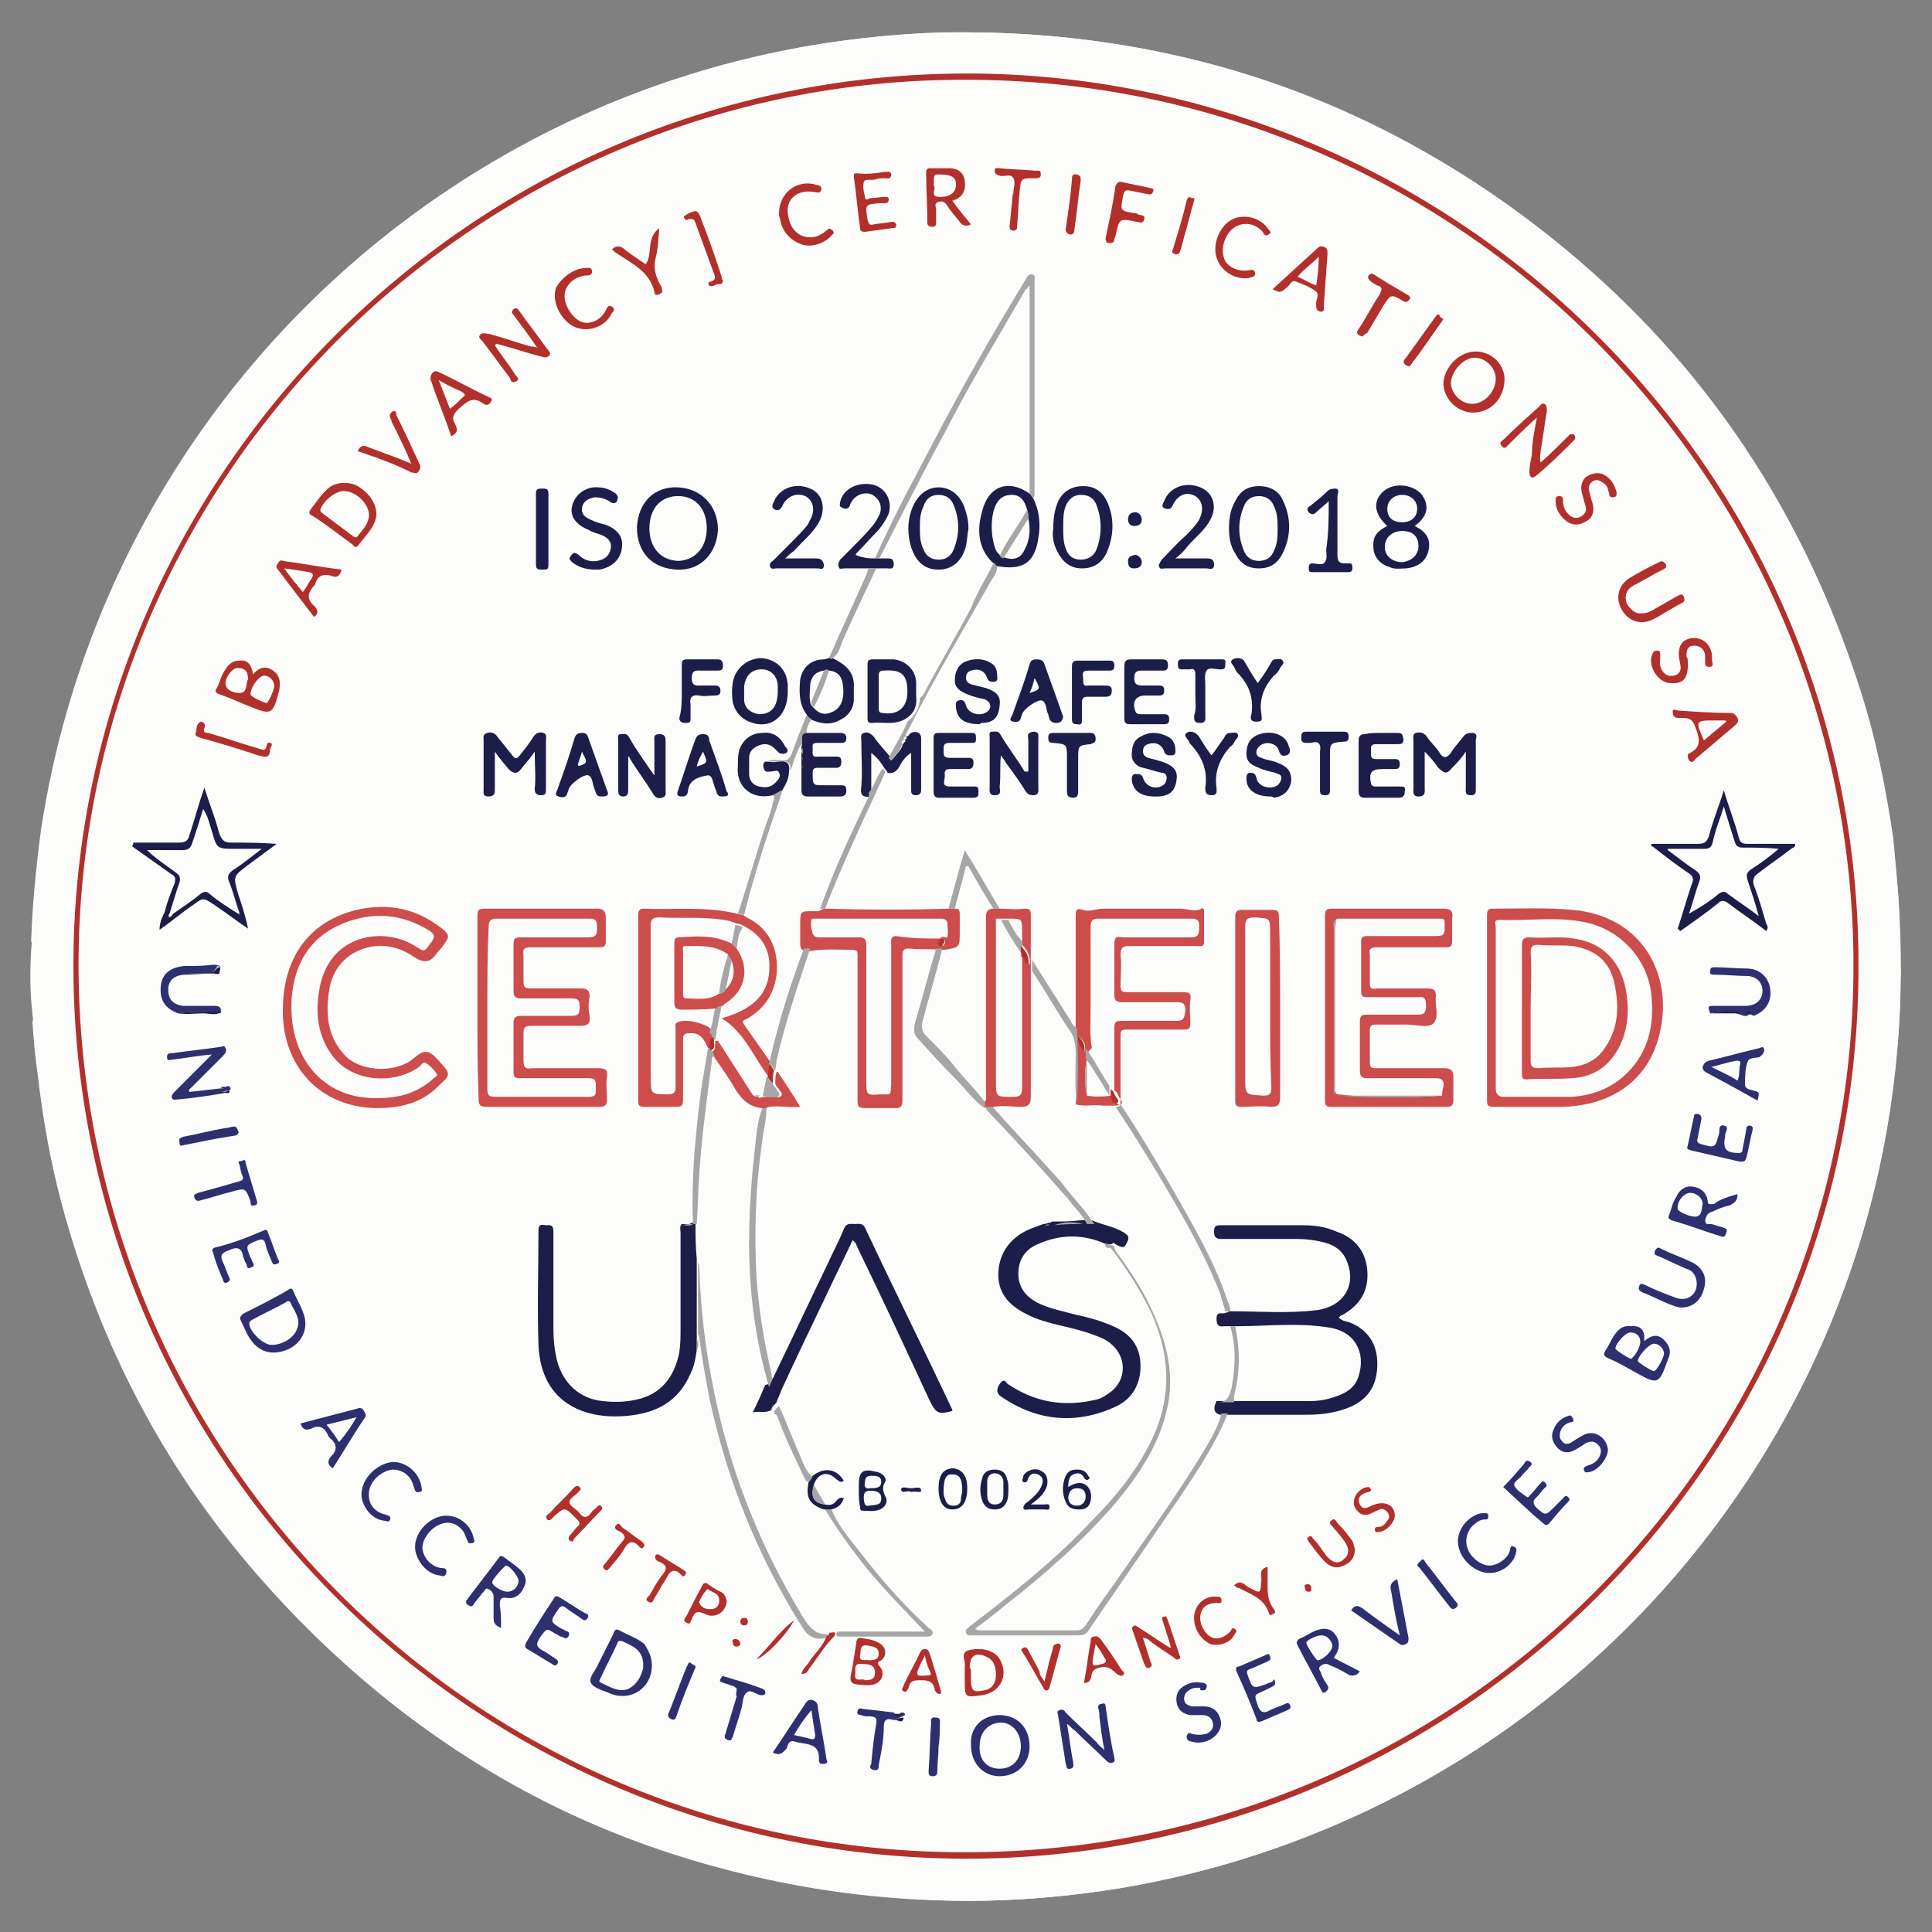 <?xml version="1.0" encoding="utf-8"?>
<!-- Generator: Adobe Illustrator 27.0.0, SVG Export Plug-In . SVG Version: 6.00 Build 0)  -->
<svg version="1.1" id="a" xmlns="http://www.w3.org/2000/svg" xmlns:xlink="http://www.w3.org/1999/xlink" x="0px" y="0px"
	 viewBox="0 0 155 155" style="enable-background:new 0 0 155 155;" xml:space="preserve">
<rect x="0" y="0" width="155" height="155" fill="#808080" stroke="none"/>
<style type="text/css">
	.st0{fill:#FDFEFF;}
	.st1{fill:#FCFCFB;}
	.st2{fill:#B1302C;}
	.st3{fill:#CC4D4B;}
	.st4{fill:#1D1D49;}
	.st5{fill:#A7A6A7;}
	.st6{fill:#2E2F6E;}
</style>
<path class="st0" d="M152.4,74.7c0,1.1,0,2.2,0.1,3.3c-0.1,1.1,0,2.2-0.1,3.4c-0.3,5.6-1.2,11.2-2.7,16.6
	c-6.4,22.5-22.8,40.6-44.5,49.2c-5,2-10.1,3.4-15.4,4.3c-5.1,0.8-10.3,1.2-15.5,0.9c-21.1-1.1-38.8-9.5-52.9-25.2
	C13.4,118.3,8,108,4.9,96.4C4,93,3.4,89.5,3,86c-0.2-1.3-0.3-2.7-0.4-4c0.1-0.2,0-0.5,0-0.7c-0.2-1.7-0.2-3.4-0.1-5.1
	c0-0.2,0.1-0.5,0-0.7c0.1-3,0.4-6,0.8-9c1-6.5,2.8-12.7,5.4-18.7c8.2-18.8,23.6-33.3,42.8-40.5c4.7-1.7,9.5-3,14.5-3.8
	c4.1-0.6,8.1-1,12.2-0.9c16.7,0.2,31.7,5.3,45,15.5c12.6,9.6,21.2,22.1,26,37.1c1.3,4,2.1,8,2.7,12.1
	C152.1,69.7,152.4,72.2,152.4,74.7z"/>
<g>
	<path class="st1" d="M152.5,77.5c0.1,41.4-33.5,74.9-74.9,75c-41.4,0-74.9-33.5-75-74.9c-0.1-41.4,33.7-75,75-75
		C118.9,2.6,152.5,36.1,152.5,77.5z"/>
	<g>
		<path class="st2" d="M149.1,77.5c0.1,39.2-31.5,70.7-69.9,71.6C38.5,150,5.2,116.8,5.9,76.2C6.6,37.7,38.2,5.5,78.4,5.9
			C117.3,6.4,149.2,38.2,149.1,77.5z M148.7,77.5c0-39.3-31.9-71.1-71.2-71.1C38.3,6.3,6.3,38.2,6.3,77.5
			c0.1,39.3,31.9,71.2,71.2,71.1C116.9,148.6,148.7,116.8,148.7,77.5z"/>
		<path class="st3" d="M38.3,80.8c0-2.4,0-4.8,0-7.3c0-0.5,0.1-0.6,0.6-0.6c3,0,6,0,9,0c0.5,0,0.7,0.2,0.7,0.7c0,0.6,0,1.2,0,1.9
			c0,0.4-0.1,0.5-0.5,0.5c-1.8,0-3.7,0-5.5,0c-0.5,0-0.7,0.1-0.6,0.6c0,0.7,0,1.4,0,2.1c0,0.5,0.1,0.6,0.6,0.6c1.3,0,2.7,0,4,0
			c0.6,0,0.7,0.2,0.7,0.7c-0.1,0.5-0.1,1,0,1.5c0.1,0.7-0.2,0.8-0.8,0.8c-1.3,0-2.6,0-3.9,0c-0.4,0-0.6,0.1-0.6,0.5
			c0,0.7,0,1.5,0,2.2c0,0.6,0.1,0.8,0.7,0.7c1.8,0,3.5,0,5.3,0c0.5,0,0.8,0.1,0.7,0.7c-0.1,0.6,0,1.2,0,1.8c0,0.5-0.2,0.6-0.6,0.6
			c-3,0-6,0-9.1,0c-0.5,0-0.6-0.2-0.6-0.6C38.3,85.7,38.3,83.3,38.3,80.8z M39.1,80.8C39.1,80.8,39.1,80.8,39.1,80.8
			c0,2.2,0,4.4,0,6.6c0,0.4,0.1,0.6,0.6,0.6c2.5,0,5,0,7.5,0c0.7,0,0.6-0.3,0.6-0.8c0-0.5,0-0.7-0.6-0.7c-1.8,0-3.7,0-5.5,0
			c-0.4,0-0.5-0.1-0.5-0.5c0-1.3,0-2.6,0-3.9c0-0.4,0.1-0.6,0.6-0.6c1.4,0,2.8,0,4.1,0c0.6,0,0.6-0.3,0.6-0.7c0-0.4,0-0.7-0.6-0.7
			c-1.4,0-2.8,0-4.1,0c-0.5,0-0.6-0.2-0.6-0.6c0-1.2,0-2.5,0-3.7c0-0.5,0.1-0.6,0.6-0.6c1.8,0,3.6,0,5.4,0c0.6,0,0.7-0.2,0.7-0.7
			c0-0.5,0-0.8-0.6-0.8c-2.5,0-4.9,0-7.4,0c-0.5,0-0.7,0.1-0.7,0.7C39.1,76.5,39.1,78.7,39.1,80.8z"/>
		<path class="st4" d="M98.7,105.2c2.3,0,4.7,0.2,7-0.1c2.1-0.3,3.1-2,2.4-3.8c-0.3-0.9-1-1.4-1.8-1.6c-0.7-0.2-1.5-0.3-2.2-0.3
			c-2,0-4,0-6.1,0c-0.4,0-0.6-0.1-0.6-0.6c0-0.5,0.2-0.5,0.6-0.5c2.2,0,4.3,0,6.5,0c0.9,0,1.8,0.1,2.7,0.5c1.5,0.5,2.4,1.6,2.5,3.2
			c0.1,1.6-0.6,2.7-2,3.5c-0.1,0-0.2,0.1-0.3,0.2c0.3,0.3,0.6,0.3,0.9,0.4c1.5,0.6,2.2,1.8,2.2,3.3c0,1.6-0.6,2.7-2,3.4
			c-1.1,0.5-2.3,0.7-3.6,0.7c-2.2,0-4.3,0-6.5,0c-0.2,0-0.4,0-0.5,0c-0.5-0.1-0.6-0.5-0.3-1.1c0.4,0,0.9,0,1.3,0c2.1,0,4.2,0,6.3,0
			c0.6,0,1.2-0.1,1.8-0.3c0.9-0.3,1.7-0.7,2-1.7c0.6-1.9-0.3-3.6-2.4-3.9c-2.5-0.4-5-0.1-7.4-0.1c-0.2,0-0.4,0-0.5,0
			c-0.2,0-0.3,0-0.5,0c-0.5,0.1-0.6-0.2-0.6-0.6c0-0.7,0.5-0.3,0.8-0.5C98.5,105.3,98.6,105.2,98.7,105.2z"/>
		<path class="st3" d="M106.3,80.8c0-2.4,0-4.8,0-7.3c0-0.5,0.1-0.6,0.6-0.6c3,0,5.9,0,8.9,0c0.6,0,0.8,0.2,0.7,0.8
			c0,0.6,0,1.2,0,1.8c0,0.4-0.1,0.5-0.5,0.5c-1.8,0-3.7,0-5.5,0c-0.5,0-0.7,0.1-0.6,0.6c0,0.7,0,1.5,0,2.2c0,0.5,0.1,0.6,0.6,0.5
			c1.3,0,2.7,0,4,0c0.5,0,0.7,0.1,0.7,0.6c-0.1,0.7,0.3,1.7-0.2,2.2c-0.4,0.4-1.4,0.1-2.1,0.1c-0.8,0-1.6,0-2.5,0
			c-0.4,0-0.5,0.1-0.5,0.5c0,0.8,0,1.7,0,2.5c0,0.4,0.1,0.5,0.5,0.5c1.8,0,3.7,0,5.5,0c0.5,0,0.7,0.2,0.7,0.7c0,0.6,0,1.3,0,1.9
			c0,0.3-0.1,0.5-0.5,0.5c-3.1,0-6.2,0-9.3,0c-0.5,0-0.5-0.2-0.5-0.6C106.3,85.7,106.3,83.3,106.3,80.8z M115.7,87.9
			c0-0.2,0-0.5,0.1-0.7c0.1-0.6-0.2-0.7-0.7-0.7c-1.8,0-3.6,0-5.4,0c-0.4,0-0.6-0.1-0.6-0.6c0-1.3,0-2.6,0-3.9
			c0-0.5,0.1-0.6,0.6-0.6c1.4,0,2.7,0,4.1,0c0.5,0,0.6-0.2,0.6-0.7c0-0.4,0-0.8-0.6-0.7c-1.4,0-2.8,0-4.1,0c-0.4,0-0.5-0.1-0.5-0.5
			c0-1.3,0-2.6,0-3.9c0-0.4,0.1-0.5,0.5-0.5c1.7,0,3.5,0,5.2,0c1,0,1,0,1-1c0-0.3,0-0.4-0.4-0.4c-2.7,0-5.5,0-8.2,0
			c-0.3,0.1-0.2,0.4-0.2,0.6c0,4.3,0,8.6,0,12.8c0,0.2-0.1,0.4,0.1,0.6c0,0.1,0.1,0.1,0.2,0.1C110.1,88.1,112.9,88.1,115.7,87.9z"/>
		<path class="st3" d="M30.3,88.9c-4.6,0-7.8-3.4-7.6-8.2c0.1-4,2.2-6.8,5.9-7.7c2.6-0.6,5-0.1,7.1,1.7c0.3,0.3,0.3,0.5,0.1,0.8
			c-0.2,0.3-0.4,0.6-0.7,0.9c-0.6,0.9-1.1,0.9-2,0.3c-1.5-1-3.2-1.1-4.8-0.2c-1.1,0.7-1.7,1.7-1.9,3c-0.3,2-0.1,3.8,1.4,5.3
			c1.3,1.2,4,1.3,5.4,0.1c0.8-0.7,1.2-0.7,1.9,0.1c0,0,0.1,0.1,0.1,0.1c1,1.1,1,1.1-0.1,2.1C33.8,88.5,32.1,88.9,30.3,88.9z
			 M30.3,88.1c1.7,0,3.2-0.4,4.5-1.6c0.1-0.1,0.4-0.2,0.2-0.4c-0.2-0.3-0.5-0.6-0.8-0.8c-0.3-0.2-0.4,0.2-0.6,0.3
			c-1.9,1.4-5.4,1.3-7-1c-1.1-1.5-1.3-3.3-1-5.1c0.7-4.6,5.2-5.2,7.7-3.6c0.8,0.5,0.7,0.5,1.3-0.3c0.3-0.4,0.3-0.6-0.1-0.9
			c-2.2-1.4-4.6-1.6-7-0.6c-2.7,1.1-3.9,3.3-4.1,6C23.1,84.7,25.8,88.2,30.3,88.1z"/>
		<path class="st4" d="M88.7,99.8c-1.8-0.8-3.6-0.8-5.4,0c-1,0.4-1.6,1.2-1.6,2.4c0,1.1,0.6,1.8,1.5,2.3c1,0.5,2.1,0.7,3.2,1
			c1,0.2,2,0.5,2.9,0.9c1.4,0.6,2.2,1.6,2.2,3.2c0,1.5-0.7,2.7-2.1,3.3c-3.1,1.4-6.2,1.1-9-0.8c-0.5-0.3-0.5-0.7-0.1-1.2
			c0.3-0.3,0.4,0,0.5,0.1c2.2,1.5,4.5,1.9,7.1,1.3c0.5-0.1,0.9-0.4,1.3-0.7c1.4-1.2,1.1-3.3-0.7-4.2c-1.1-0.5-2.3-0.8-3.6-1.1
			c-0.8-0.2-1.6-0.4-2.4-0.8c-1.7-0.8-2.5-1.9-2.4-3.5c0.1-1.6,1.1-2.9,2.8-3.5c0.3-0.1,0.5-0.2,0.8-0.3c0.1,0,0.2,0,0.4-0.1
			c0.1,0,0.2,0,0.3-0.1c0.8,0,1.5,0,2.3-0.1c0.1,0,0.2,0,0.3,0c0.2,0,0.4,0,0.6,0c0.9,0.4,1.8,0.5,2.6,1c0.2,0.2,0.4,0.2,0.3,0.6
			c-0.3,0.7-0.4,0.7-1.2,0.2C89.2,99.9,89,99.8,88.7,99.8z"/>
		<path class="st4" d="M55.9,108.3c-0.1,0.7-0.2,1.3-0.5,1.9c-1,2.3-2.8,3.2-5.2,3.4c-1.2,0.1-2.4,0-3.5-0.4
			c-2.4-0.9-3.4-2.9-3.5-5.3c-0.1-3.1,0-6.1,0-9.2c0-0.6,0.4-0.4,0.6-0.4c0.3,0,0.6-0.1,0.6,0.5c0,2.6,0,5.3,0,7.9
			c0,0.8,0.1,1.7,0.3,2.5c0.5,1.8,1.8,3,3.6,3.2c0.9,0.1,1.8,0.1,2.7-0.1c2-0.4,3.1-1.8,3.5-3.8c0.1-0.7,0.1-1.3,0.1-2
			c0-2.5,0-5.1,0-7.6c0-0.2-0.1-0.5,0.1-0.7c0.3,0,0.5,0.1,0.8-0.1c0,0,0,0,0,0c0.1,0,0.2,0,0.3,0c0,1,0,1.9,0.1,2.9
			c0,1.9,0,3.9,0,5.8c0,0.1,0,0.3,0,0.4C55.9,107.7,55.9,108,55.9,108.3z"/>
		<path class="st3" d="M86.3,82.5c0-3,0-6,0-9c0-0.4,0-0.7,0.6-0.5c0.5,0.2,1-0.1,1.6-0.1c2.1,0,4.1,0,6.2,0c0.6,0,1.1,0.3,1.7,0
			c0.2-0.1,0.2,0.1,0.2,0.3c0,0.8,0,1.6,0,2.4c0,0.4-0.3,0.3-0.6,0.3c-1.8,0-3.6,0-5.4,0c-0.5,0-0.7,0.1-0.7,0.7
			c0.1,0.8,0,1.6,0,2.5c0,0.4,0.1,0.5,0.5,0.5c1.5,0,3,0,4.5,0c0.5,0,0.7,0.1,0.6,0.6c-0.1,0.6,0,1.2,0,1.9c0,0.5-0.2,0.5-0.6,0.5
			c-1.5,0-3,0-4.5,0c-0.3,0-0.5,0-0.5,0.4c0,1.8,0,3.7,0,5.5c-0.1,0.2-0.3,0.2-0.4,0.2c-0.3,0-0.7,0-1,0c-0.7-0.1-1.5,0.1-2.2-0.1
			C86.4,86.6,86.4,84.6,86.3,82.5z M87.2,84.9c-0.2,1-0.2,2,0,3c0.6,0.1,1.3,0.1,1.9,0l0.1,0l0.1,0c0,0.2,0.1,0.3,0.2,0.5
			c0.1,0.1,0.2,0.3,0.4,0.2c0.2-0.1,0.1-0.3,0-0.4c-0.2-0.2-0.2-0.6-0.5-0.7c0-0.1,0-0.3,0-0.4c0-1.5,0-3.1,0-4.6
			c0-0.5,0.1-0.6,0.6-0.6c1.5,0,2.9,0,4.4,0c0.7,0,0.6-0.4,0.7-0.8c0-0.5-0.1-0.7-0.7-0.7c-1.5,0-2.9,0-4.4,0
			c-0.4,0-0.6-0.1-0.6-0.6c0-1.4,0-2.8,0-4.1c0-0.5,0.2-0.6,0.6-0.5c1.8,0,3.6,0,5.5,0c0.5,0,0.7-0.1,0.7-0.7c0-0.4,0.1-0.8-0.6-0.8
			c-2.5,0-5,0-7.5,0c-0.5,0-0.6,0.2-0.6,0.7c0,2,0,4.1,0,6.1c0,1.2-0.1,2.4,0.1,3.6C87.2,84.4,87.2,84.6,87.2,84.9L87.2,84.9z
			 M87,84.4c0.1-0.7,0.1-0.7-0.5-1.3C86.4,83.6,86.6,84,87,84.4z"/>
		<path class="st3" d="M66.3,72.9c3.3,0.1,6.6,0.1,9.9,0c0.2,0,0.3,0,0.5,0c0.3,0,0.3,0.3,0.3,0.5c0,0.4,0,0.8,0,1.3
			c0,1.3,0,1.3-1.2,1.5c-0.2,0-0.3,0-0.5,0c-0.7-0.1-1.5,0-2.3-0.1c-0.5,0-0.6,0.1-0.6,0.6c0,2.2,0,4.3,0,6.5c0,1.7,0,3.4,0,5.1
			c0,0.4-0.1,0.6-0.5,0.6c-0.8,0-1.6,0-2.5,0c-0.5,0-0.6-0.1-0.6-0.6c0-3.7,0-7.3,0-11c0-0.2,0-0.5,0-0.7c0-0.3-0.1-0.4-0.4-0.4
			c-1.1,0-2.3-0.1-3.4,0.1c-0.2,0-0.3,0-0.5,0c-0.2-0.1-0.3-0.3-0.3-0.5c0-0.5,0-1.1,0-1.6c0-1.1,0-1.1,1-1.1c0.2,0,0.4,0,0.5,0
			C66,72.9,66.1,72.9,66.3,72.9z M75.4,75.3c0,0.1,0,0.2,0,0.3c0,0.1-0.1,0.3,0.1,0.3c0.2,0,0.2-0.1,0.3-0.2
			C75.9,75.4,75.7,75.3,75.4,75.3c0.2-0.3,0.6,0,0.6-0.1c0.1-0.4,0-0.8,0-1.2c-0.1-0.3-0.4-0.3-0.6-0.3c-3.4,0-6.7,0-10.1,0
			c-0.1,0-0.2,0-0.2,0.1c-0.1,0.4,0,0.7,0.1,1.1c0.1,0.3,0.4,0.3,0.6,0.3c1,0,2.1,0,3.1,0c0.5,0,0.6,0.2,0.6,0.6c0,3.6,0,7.3,0,10.9
			c0,1.1,0,1.2,1.1,1.1c1,0,0.8,0.1,0.9-0.8c0-3.7,0-7.5,0-11.2c0-0.3-0.1-0.7,0.4-0.7C73.2,75.3,74.3,75.3,75.4,75.3z"/>
		<path class="st4" d="M62,110.6c1.5-3.1,2.9-6.1,4.4-9.2c0.4-0.9,0.9-1.8,1.3-2.8c0.2-0.5,0.5-0.4,0.9-0.4c0.3,0,0.6-0.1,0.8,0.3
			c2.3,4.9,4.7,9.7,7,14.6c0,0,0,0.1,0,0.1c-1.1,0.3-1.3,0.2-1.8-0.8c-1.9-4.1-3.8-8.2-5.8-12.3c-0.1-0.2-0.1-0.4-0.4-0.6
			c-0.7,1.5-1.4,2.9-2.1,4.4c-1.2,2.5-2.4,5-3.6,7.6c-0.1,0.3-0.3,0.7-0.4,1c-0.1,0.2-0.4,0.3-0.4,0.6c-0.4,0.3-0.9,0.1-1.5,0.2
			c0.4-0.8,0.7-1.5,1-2.2C61.7,111.1,61.9,110.8,62,110.6z"/>
		<path class="st3" d="M56.8,84.1c-0.3-0.7-0.6-1.3-1.5-1.2c-0.4,0-0.5,0.1-0.5,0.5c0,1.6,0,3.2,0,4.8c0,0.5-0.1,0.6-0.6,0.6
			c-0.8,0-1.6,0-2.5,0c-0.4,0-0.5-0.1-0.5-0.5c0-5,0-9.9,0-14.9c0-0.3,0.1-0.5,0.4-0.5c2.5,0.1,5.1-0.2,7.5,0.4
			c0.2,0,0.3,0.1,0.5,0.1c0.1,0.1,0.2,0.1,0.3,0.2c1.9,0.9,2.6,2.7,2.4,4.6c-0.2,1.6-1,2.7-2.3,3.5c-0.1,0.1-0.6,0.1-0.3,0.5
			c0.7,1,1.4,2,2.1,3c0,0,0,0.1,0,0.1c0,0.3-0.1,0.6-0.1,1c0,0-0.1,0-0.1,0c-1.2-1.6-1.9-3.5-3.7-4.6c2.4-0.7,3.6-1.8,3.8-3.6
			c0.2-1.8-0.5-3-2-3.8c-0.2-0.1-0.4-0.2-0.6-0.2c-0.2-0.1-0.3-0.1-0.5-0.2c-1.9-0.4-3.8-0.2-5.7-0.3c-0.6,0-0.7,0.2-0.7,0.7
			c0,4,0,8,0,12c0,1.5,0,1.5,1.4,1.5c0.5,0,0.6-0.2,0.6-0.6c0-1.6,0-3.2,0-4.7c0-0.2-0.1-0.4,0.2-0.5c0.6-0.3,2.3,0.1,2.8,0.7
			c0.1,0.1,0.3,0.2,0.2,0.4c-0.4,0.2-0.2,0.6-0.3,0.9C56.9,84.1,56.9,84.1,56.8,84.1z"/>
		<path class="st3" d="M119.3,80.8c0-2.4,0-4.9,0-7.3c0-0.3,0-0.6,0.4-0.6c2.2,0,4.3-0.1,6.5,0.1c5.5,0.5,8,5.1,7,9.7
			c-0.8,3.8-3.7,6-7.9,6.1c-1.8,0-3.7,0-5.5,0c-0.5,0-0.5-0.2-0.5-0.6C119.3,85.7,119.3,83.3,119.3,80.8z M120,80.8
			c0,2.2,0,4.3,0,6.5c0,0.5,0.2,0.7,0.7,0.7c1.8,0,3.5,0,5.3,0c1.9-0.1,3.6-0.8,4.9-2.3c1.4-1.6,1.8-3.6,1.6-5.7
			c-0.2-2.9-2.4-5.4-5.3-6c-2.3-0.5-4.6-0.1-6.9-0.2c-0.5,0-0.3,0.3-0.3,0.6C120,76.5,120,78.6,120,80.8z"/>
		<path class="st5" d="M88.7,99.8c0.3,0,0.5,0.1,0.7,0.2c0,0.2,0.1,0.4,0.2,0.5c1.2,1.6,2.2,3.2,3,5c1,2.3,1.6,4.7,1.1,7.2
			c-0.6,3.1-2.3,5.6-4.3,8c-2.7,3.1-5.7,5.7-8.9,8.2c-0.7,0.6-1.5,1.2-2.3,1.8c0.2,0,0.2,0.1,0.3,0.1c2.6,0,5.3,0,7.9,0
			c0.4,0,0.5-0.2,0.7-0.4c0.7-1.1,1.4-2.1,2.2-3.2c2.4-3.5,4.9-6.9,7.1-10.5c0.6-1,1.3-2.1,1.6-3.3c0.2,0,0.4,0,0.5,0
			c-1,2.5-2.5,4.7-3.9,6.8c-2.4,3.5-4.8,7-7.2,10.5c-0.2,0.4-0.5,0.5-0.9,0.5c-2.8,0-5.6,0-8.4,0c-0.2,0-0.5,0.1-0.6-0.2
			c-0.1-0.3,0.2-0.4,0.4-0.6c3.4-2.6,6.7-5.2,9.6-8.3c1.8-1.8,3.4-3.7,4.6-6c1.9-3.5,1.9-7.1,0.3-10.7c-0.9-1.9-2-3.6-3.3-5.3
			C88.8,100.2,88.6,100,88.7,99.8z"/>
		<path class="st3" d="M102.7,80.9c0,2.4,0,4.7,0,7.1c0,0.7-0.2,0.8-0.8,0.8c-0.7-0.1-1.5,0-2.3,0c-0.4,0-0.5-0.1-0.5-0.5
			c0-4.9,0-9.9,0-14.8c0-0.4,0.2-0.5,0.5-0.5c0.8,0,1.7,0,2.5,0c0.5,0,0.5,0.2,0.5,0.6C102.7,76,102.7,78.4,102.7,80.9
			C102.7,80.9,102.7,80.9,102.7,80.9z M101.9,80.8c0-2,0-3.9,0-5.9c0-1.3,0-1.2-1.2-1.3c-0.7,0-0.8,0.2-0.8,0.8c0,4,0,8,0,12
			c0,1.5,0,1.4,1.5,1.5c0.5,0,0.6-0.2,0.6-0.6C101.9,85.2,101.9,83,101.9,80.8z"/>
		<path class="st3" d="M80.2,72.9c0.7,0,1.3,0.1,2,0c0.4,0,0.5,0.1,0.5,0.5c0,1.2,0,2.4,0,3.6c0,0.3,0,0.6,0,0.9c0,3.4,0,6.7,0,10.1
			c0,0.6-0.2,0.8-0.8,0.8c-0.8,0-1.7-0.2-2.5,0.1c-0.1-0.1-0.3-0.1-0.4,0c0,0,0,0,0,0c0-0.2,0-0.3,0-0.5c0.2-0.2,0.1-0.5,0.1-0.8
			c0-4.7,0-9.4,0-14c0-0.4,0.1-0.7,0.6-0.7C79.9,72.9,80.1,72.9,80.2,72.9z M82,75.8c0-0.1,0-0.3,0-0.4c0-0.2,0-0.5,0-0.7
			c0-1,0-1-1.1-1c-0.2,0-0.4,0-0.6,0c-0.1,0-0.2,0-0.3,0l-0.1,0l0,0.1c0,0.2,0,0.4,0,0.7c0,4.1,0,8.1,0,12.2c0,1.3,0,1.3,1.3,1.3
			c0.6,0,0.8-0.1,0.8-0.7c0-3.5,0-7.1,0-10.6c0.3,0.1,0.4,0.5,0.6,0.7C82.7,76.7,82.4,76.2,82,75.8z"/>
		<path class="st4" d="M134.6,74.5c0.4-1.2,0.7-2.3,1.1-3.5c0.2-0.4,0.2-0.7-0.3-1c-0.9-0.6-1.8-1.3-2.7-2c-0.1-0.1-0.3-0.1-0.2-0.3
			c1.2,0,2.5,0,3.7,0c0.5,0,0.7-0.1,0.9-0.6c0.3-1.2,0.8-2.4,1.2-3.7c0.4,1.4,0.9,2.6,1.2,3.8c0.1,0.4,0.3,0.5,0.7,0.5
			c1.3,0,2.5,0,3.8,0c0.1,0.3-0.2,0.3-0.3,0.4c-0.9,0.7-1.8,1.3-2.7,2c-0.3,0.2-0.4,0.5-0.3,0.9c0.4,1,0.7,2.1,1,3.1
			c0.1,0.2,0.2,0.3,0,0.6c-1-0.8-2.1-1.5-3-2.2c-0.4-0.3-0.6-0.3-0.9,0c-1,0.8-2,1.5-3,2.2C134.6,74.5,134.6,74.5,134.6,74.5z
			 M133.8,68.1c0,0,0,0.1,0,0.1c0.7,0.5,1.4,1.1,2.2,1.6c0.4,0.3,0.5,0.5,0.3,1c-0.3,0.8-0.5,1.7-0.8,2.5c0.9-0.5,1.7-1,2.4-1.6
			c0.3-0.2,0.5-0.2,0.7,0c0.8,0.6,1.6,1.1,2.5,1.8c-0.3-1.1-0.6-2-0.9-2.9c-0.1-0.4-0.1-0.5,0.2-0.8c0.8-0.5,1.6-1.1,2.3-1.7
			c-1-0.1-2-0.1-2.9-0.1c-0.3,0-0.5-0.1-0.6-0.4c-0.3-0.9-0.6-1.9-0.9-2.9c-0.3,1-0.7,1.9-0.9,2.9c-0.1,0.4-0.3,0.5-0.7,0.5
			C135.7,68.1,134.7,68.1,133.8,68.1z"/>
		<path class="st4" d="M10.7,67.6c1.2,0,2.5,0,3.7,0c0.5,0,0.7-0.2,0.8-0.6c0.4-1.2,0.7-2.4,1.2-3.8c0.4,1.3,0.9,2.5,1.2,3.7
			c0.2,0.5,0.4,0.7,0.9,0.7c1.2,0,2.4,0,3.7,0.1c-0.8,0.6-1.5,1.1-2.3,1.7c-1.2,0.9-1.2,0.9-0.8,2.3c0.3,0.9,0.6,1.8,0.8,2.8
			c-0.9-0.6-1.8-1.3-2.7-1.9c-0.9-0.6-0.9-0.6-1.7,0c-0.9,0.6-1.7,1.3-2.7,2c0-0.6,0.2-1,0.4-1.4c0.2-0.8,0.5-1.6,0.8-2.3
			c0.1-0.4,0.1-0.6-0.3-0.8c-1-0.7-2.1-1.5-3.1-2.2C10.7,67.7,10.7,67.7,10.7,67.6z M13.9,73.3c0.7-0.5,1.5-1,2.2-1.6
			c0.3-0.2,0.5-0.2,0.7,0c0.7,0.6,1.5,1.1,2.3,1.6c0,0,0.1,0,0.1,0.1c0-0.1,0-0.1,0-0.2c-0.3-0.8-0.5-1.7-0.8-2.4
			c-0.2-0.5-0.1-0.7,0.3-1c0.8-0.5,1.5-1.1,2.3-1.7c-0.8,0-1.4,0-2.1,0c-1.5,0-1.5,0-1.9-1.4c-0.2-0.6-0.3-1.2-0.7-1.8
			c-0.3,1-0.6,1.9-0.9,2.8c-0.1,0.3-0.3,0.5-0.7,0.5c-1,0-1.9,0-2.9,0c0.7,0.7,1.5,1.2,2.3,1.8c0.3,0.2,0.4,0.4,0.3,0.8
			c-0.3,0.8-0.5,1.6-0.8,2.5c-0.1,0.1-0.1,0.2,0,0.3C13.8,73.5,13.8,73.4,13.9,73.3z"/>
		<path class="st5" d="M70.2,44.8c0.7-1.6,1.5-3.2,2.3-4.8c1.9-3.6,3.8-7.3,5.8-10.8c1.3-2.3,2.6-4.5,4-6.8c0.1-0.2,0.2-0.4,0.5-0.4
			c0.3,0.1,0.2,0.3,0.2,0.5c0,5.7,0,11.4,0,17c0,0.2,0,0.3-0.1,0.5c-0.1-0.1-0.2-0.3-0.3-0.4c0-5.5,0-11,0-16.7
			c-0.2,0.2-0.2,0.3-0.3,0.3c-2.2,3.8-4.5,7.6-6.5,11.5c-1.8,3.3-3.5,6.7-5.2,10C70.5,44.8,70.4,44.8,70.2,44.8z"/>
		<path class="st4" d="M51.1,42.3c0.1-2,1.4-3.3,3.3-3.2c1.9,0.1,3.2,1.5,3.2,3.4c-0.1,1.9-1.4,3.3-3.3,3.2
			C52.3,45.6,51.1,44.3,51.1,42.3z M56.7,42.4c0-1.6-0.9-2.6-2.3-2.6c-1.4,0-2.3,1-2.3,2.6c0,1.5,0.9,2.6,2.4,2.6
			C55.8,44.9,56.7,43.9,56.7,42.4z"/>
		<path class="st5" d="M56,107c0-1.9,0-3.9,0-5.8c0,0.1,0.1,0.3,0.1,0.4c0.1,3.4,0.5,6.8,1.2,10.1c1.3,6.4,3.7,12.4,7.1,18
			c0.5,0.8,1,1.5,2.1,1.4c0,0.2-0.1,0.2-0.2,0.3c-0.8,0.2-1.4,0-1.9-0.8c-3.6-5.7-6.1-11.9-7.5-18.5c-0.3-1.6-0.6-3.2-0.8-4.8
			C56.1,107.1,56,107.1,56,107z"/>
		<path class="st4" d="M117.6,60.3c-0.4,0.6-0.8,1-1.1,1.3c-0.4,0.5-0.6,0.5-1.1,0c-0.3-0.4-0.6-0.8-1.1-1.3c0,1.1,0,2,0,2.9
			c0,0.3,0.1,0.7-0.5,0.7c-0.5,0-0.4-0.4-0.4-0.7c0-1.3,0-2.5,0-3.8c0-0.2-0.1-0.5,0.2-0.6c0.3-0.1,0.6,0,0.8,0.2
			c0.3,0.5,0.8,0.9,1.1,1.4c0.3,0.5,0.6,0.4,0.9,0c0.3-0.5,0.7-0.9,1-1.3c0.2-0.3,0.5-0.3,0.8-0.3c0.4,0.1,0.2,0.4,0.2,0.6
			c0,1.3,0,2.6,0,3.9c0,0.3,0,0.5-0.4,0.5c-0.5,0-0.4-0.3-0.4-0.6C117.6,62.4,117.6,61.4,117.6,60.3z"/>
		<path class="st4" d="M42.9,60.3c-0.4,0.6-0.8,1-1.1,1.4c-0.3,0.4-0.6,0.4-1,0c-0.3-0.4-0.7-0.8-1.1-1.4c0,1.1,0,2,0,3
			c0,0.3,0,0.6-0.5,0.6c-0.5,0-0.4-0.3-0.4-0.6c0-1.3,0-2.6,0-3.9c0-0.2-0.1-0.5,0.3-0.6c0.3-0.1,0.6,0,0.8,0.3
			c0.4,0.5,0.8,1,1.2,1.5c0.2,0.3,0.4,0.3,0.6,0c0.4-0.5,0.8-1,1.1-1.5c0.2-0.3,0.5-0.4,0.8-0.3c0.3,0.1,0.2,0.4,0.2,0.6
			c0,1.3,0,2.6,0,3.9c0,0.3,0,0.5-0.4,0.5c-0.4,0-0.5-0.2-0.5-0.5C43,62.4,42.9,61.5,42.9,60.3z"/>
		<path class="st4" d="M113.5,42.2c1,0.5,1.3,1.1,1.1,2c-0.2,0.8-0.8,1.3-1.8,1.4c-0.4,0-0.9,0.1-1.3-0.1c-0.7-0.2-1.2-0.7-1.3-1.4
			c-0.1-0.9,0.1-1.4,1.1-1.9c-1-0.9-1.2-1.9-0.4-2.7c0.8-0.8,2.3-0.7,3.1,0.1C114.7,40.5,114.6,41.4,113.5,42.2z M113.8,43.8
			c0-0.8-0.5-1.2-1.3-1.2c-0.8,0-1.4,0.5-1.4,1.3c0,0.7,0.6,1.2,1.4,1.2C113.3,45,113.8,44.5,113.8,43.8z M112.5,41.9
			c0.7,0,1.2-0.4,1.2-1.1c0-0.6-0.5-1.1-1.2-1.1c-0.7,0-1.2,0.5-1.2,1.1C111.3,41.5,111.7,41.9,112.5,41.9z"/>
		<path class="st4" d="M72.7,59.1c0.2,0,0.2-0.2,0.4-0.3c0.4-0.2,0.8,0,0.8,0.4c0,1.4,0,2.8,0,4.2c0,0.3-0.2,0.4-0.4,0.4
			c-0.3,0-0.4-0.1-0.4-0.4c0-1,0-1.9,0-3c-0.5,0.3-0.8,0.8-1,1.2c-0.2,0.3-0.5,0.5-0.9,0.4c0-0.1-0.1-0.2-0.2-0.3
			c-0.3-0.5-0.6-0.9-1.1-1.3c0,1.1,0,2.1,0,3.2c0,0.1,0,0.2,0,0.3c-0.7,0.1-0.9-0.1-0.8-0.8c0.1-1.2,0-2.4,0-3.7
			c0-0.2-0.1-0.5,0.2-0.6c0.3-0.1,0.5,0,0.8,0.3c0.4,0.6,0.9,1.1,1.3,1.6c0.1,0.2,0.2,0.3,0.3,0.1c0.2-0.3,0.6-0.6,0.7-1
			c0-0.1,0.1-0.1,0.1-0.2l0,0c0.1-0.1,0.2-0.1,0.1-0.3l0,0C72.7,59.3,72.8,59.3,72.7,59.1L72.7,59.1z"/>
		<path class="st4" d="M98.6,42.4c0-0.8,0.1-1.5,0.5-2.2c0.4-0.8,1-1.2,1.9-1.2c0.9,0,1.6,0.4,1.9,1.1c0.7,1.4,0.7,2.9,0,4.3
			c-0.4,0.8-1,1.2-1.9,1.2c-0.9,0-1.5-0.4-1.9-1.2C98.7,43.8,98.6,43.1,98.6,42.4z M102.5,42.4c0-0.6,0-1.2-0.3-1.8
			c-0.2-0.5-0.6-0.8-1.2-0.8c-0.6,0-1,0.3-1.2,0.8c-0.5,1.2-0.5,2.4,0,3.6c0.2,0.5,0.6,0.8,1.2,0.8c0.6,0,1-0.3,1.2-0.8
			C102.5,43.6,102.5,43,102.5,42.4z"/>
		<path class="st4" d="M84.5,42.4c0-0.8,0.1-1.5,0.4-2.2c0.4-0.8,1.1-1.2,2-1.2c0.9,0,1.5,0.4,1.9,1.2c0.6,1.3,0.6,2.7,0,4.1
			c-0.4,0.9-1.1,1.3-2,1.3c-1,0-1.6-0.6-2-1.4C84.5,43.6,84.4,43,84.5,42.4z M85.3,42.3c0,0.6,0,1.2,0.2,1.7
			c0.2,0.6,0.6,0.9,1.2,0.9c0.6,0,1.1-0.3,1.3-0.9c0.4-1.1,0.4-2.3,0-3.4c-0.2-0.6-0.6-0.9-1.3-0.9c-0.6,0-1,0.4-1.2,0.9
			C85.3,41.1,85.3,41.7,85.3,42.3z"/>
		<path class="st4" d="M82.6,39.6c0.1,0.1,0.2,0.3,0.3,0.4c0.5,1,0.6,2.1,0.4,3.2c-0.3,2-1.3,2.6-3.4,2.2c0-0.1-0.1-0.2-0.3-0.3
			c-1.2-1.2-1.2-2.7-0.8-4.1C79.3,39,80.9,38.4,82.6,39.6z M82.5,41.6c0-0.2,0-0.5-0.1-0.7c-0.2-0.8-0.6-1.2-1.2-1.2
			c-0.7,0-1.1,0.3-1.4,1c-0.3,0.9-0.3,1.9-0.1,2.8c0.1,0.4,0.2,0.8,0.5,1c0,0.1,0.1,0.2,0.3,0.2c0.8,0.3,1.4,0.1,1.7-0.6
			C82.6,43.4,82.7,42.5,82.5,41.6z"/>
		<path class="st4" d="M50.4,60.7c0,0.9,0,1.7,0,2.6c0,0.3,0,0.6-0.4,0.6c-0.4,0-0.4-0.3-0.4-0.5c0-1.3,0-2.7,0-4
			c0-0.2-0.1-0.5,0.2-0.5c0.3,0,0.5-0.1,0.7,0.3c0.5,0.9,1.1,1.7,1.7,2.6c0.1,0.1,0.1,0.2,0.3,0.4c0-1,0-1.9,0-2.7
			c0-0.3-0.1-0.6,0.4-0.6c0.5,0,0.5,0.3,0.5,0.6c0,1.3,0,2.6,0,3.9c0,0.2,0.1,0.5-0.3,0.6c-0.3,0.1-0.5,0-0.7-0.3
			c-0.6-1-1.3-1.9-1.9-2.9C50.5,60.7,50.5,60.7,50.4,60.7z"/>
		<path class="st4" d="M82.5,61.9c0-0.8,0-1.6,0-2.5c0-0.3-0.2-0.6,0.4-0.7c0.5,0,0.4,0.3,0.4,0.6c0,1.3,0,2.6,0,3.9
			c0,0.2,0.1,0.5-0.3,0.6c-0.3,0-0.5,0-0.7-0.3c-0.5-0.8-1-1.5-1.6-2.3c-0.1-0.2-0.2-0.3-0.4-0.6c-0.1,0.9,0,1.7-0.1,2.5
			c0,0.3,0.2,0.7-0.4,0.7c-0.5,0-0.4-0.4-0.4-0.7c0-1.3,0-2.6,0-3.9c0-0.2-0.1-0.5,0.2-0.5c0.3,0,0.5-0.1,0.7,0.3
			c0.6,1,1.3,1.9,1.9,2.9C82.4,61.9,82.4,61.9,82.5,61.9z"/>
		<path class="st4" d="M47.8,45.7c-0.8,0-1.4-0.2-1.9-0.6c-0.2-0.2-0.3-0.3-0.1-0.5c0.2-0.3,0.3-0.3,0.6-0.1
			c0.4,0.4,0.9,0.6,1.5,0.5c0.6-0.1,1-0.4,1.1-1c0.1-0.6-0.3-0.9-0.8-1.1c-0.3-0.1-0.7-0.2-1-0.4c-1-0.4-1.5-1.1-1.3-1.9
			c0.2-0.9,1.1-1.6,2.1-1.5c0.5,0,1,0.2,1.4,0.5c0.2,0.2,0.2,0.3,0.1,0.6c-0.1,0.2-0.3,0.2-0.5,0.1c-0.4-0.3-0.8-0.4-1.3-0.4
			c-0.5,0.1-0.9,0.3-1,0.8c-0.1,0.5,0.2,0.8,0.7,1c0.4,0.2,0.8,0.3,1.2,0.4c1,0.4,1.4,1,1.3,1.8c-0.1,1-0.8,1.6-1.8,1.8
			C47.9,45.7,47.8,45.7,47.8,45.7z"/>
		<path class="st4" d="M63,44.8c0.9,0,1.7,0,2.5,0c0.3,0,0.5,0.1,0.6,0.5c0,0.5-0.3,0.3-0.5,0.3c-1.1,0-2.2,0-3.3,0
			c-0.2,0-0.4,0.1-0.5-0.1c-0.1-0.2,0-0.4,0.2-0.5c0.5-0.5,1-1,1.5-1.5c0.4-0.4,0.9-0.9,1.3-1.4c0.1-0.2,0.2-0.4,0.3-0.6
			c0.3-0.7,0.1-1.4-0.5-1.7c-0.7-0.3-1.4,0-1.8,0.7c-0.1,0.3-0.3,0.5-0.6,0.4c-0.4-0.2-0.2-0.4-0.1-0.7c0.5-1.1,1.8-1.5,2.9-1
			c1,0.4,1.3,1.6,0.7,2.7c-0.5,0.9-1.3,1.5-2,2.3C63.4,44.4,63.2,44.6,63,44.8z"/>
		<path class="st4" d="M70.2,44.8c0.1,0,0.3,0,0.4,0c0.2,0,0.4,0,0.6,0c0.4,0,0.5,0.1,0.5,0.5c0,0.4-0.3,0.3-0.5,0.3
			c-0.3,0-0.7,0-1,0c-0.2,0-0.4,0-0.6,0c-0.6,0-1.2,0-1.9,0c-0.1,0-0.4,0.1-0.4-0.1c-0.1-0.2,0-0.4,0.1-0.6c0.3-0.3,0.5-0.5,0.8-0.8
			c0.6-0.6,1.2-1.2,1.7-1.8c0.3-0.3,0.5-0.7,0.7-1.1c0.2-0.7-0.1-1.2-0.6-1.5c-0.6-0.3-1.4,0-1.7,0.6c-0.1,0.1-0.1,0.3-0.2,0.4
			c-0.2,0.2-0.4,0.1-0.6,0c-0.2-0.1-0.1-0.3-0.1-0.4c0.2-1.1,1.5-1.7,2.7-1.4c1,0.3,1.5,1.3,1.2,2.3c-0.2,0.5-0.5,0.9-0.8,1.3
			c-0.6,0.6-1.2,1.3-1.8,1.9c0,0,0,0.1-0.1,0.1C69.3,44.8,69.8,44.8,70.2,44.8z"/>
		<path class="st4" d="M63.2,55.5c0,2-1.4,3.1-3.1,2.4c-0.7-0.3-1.1-0.8-1.3-1.5c-0.1-0.6-0.1-1.1,0-1.7c0.2-1.1,1.2-1.9,2.3-1.9
			c1.2,0.1,2,0.9,2.1,2.1C63.2,55.2,63.2,55.3,63.2,55.5z M62.4,55.4c0-0.1,0-0.2,0-0.3c0-0.8-0.5-1.4-1.3-1.4
			c-0.8,0-1.3,0.5-1.4,1.4c0,0.3,0,0.7,0,1c0,0.7,0.5,1.1,1.2,1.2C61.9,57.3,62.4,56.7,62.4,55.4z"/>
		<path class="st4" d="M78.6,58.1c-1.2,0-1.8-0.4-1.9-1.3c0-0.2-0.1-0.5,0.2-0.6c0.3-0.1,0.5,0,0.6,0.4c0.2,0.7,1.2,0.9,1.7,0.5
			c0.4-0.3,0.3-0.8-0.2-1c-0.5-0.1-0.9-0.2-1.4-0.4c-0.5-0.2-1-0.5-1-1.1c0-0.6,0.2-1.2,0.8-1.5c0.7-0.3,1.5-0.3,2.1,0.1
			c0.4,0.2,0.5,0.6,0.5,1c0,0.2,0.1,0.4-0.2,0.5c-0.3,0-0.5,0-0.6-0.3c-0.2-0.6-0.7-0.8-1.3-0.6c-0.3,0.1-0.4,0.3-0.4,0.6
			c0,0.3,0.2,0.4,0.4,0.5c0.4,0.1,0.8,0.2,1.2,0.3c0.9,0.3,1.2,0.7,1.1,1.4c-0.1,1-0.5,1.4-1.5,1.4C78.7,58,78.6,58.1,78.6,58.1z"/>
		<path class="st4" d="M64.7,57.3c-0.6-0.8-0.6-1.8-0.5-2.8c0.2-1,0.9-1.6,1.9-1.6c0.2,0,0.3-0.1,0.4-0.1c0.1,0,0.2,0.1,0.3,0
			c1,0.5,1.8,1.1,1.7,2.4c0,0.3,0,0.6,0,0.9c0,0.7-0.4,1.3-1,1.6c-0.8,0.5-1.6,0.4-2.5,0C64.9,57.6,64.8,57.5,64.7,57.3z M66.1,53.8
			c-0.7,0.1-1,0.5-1.1,1.1c0,0.5-0.1,0.9,0,1.4c0,0.2,0.1,0.3,0.2,0.4c0.5,0.6,1,0.7,1.6,0.4c0.7-0.3,1-1.1,0.8-2.3
			c-0.1-0.6-0.5-1-1.2-1C66.4,53.7,66.3,53.7,66.1,53.8z"/>
		<path class="st4" d="M101.9,63.9c-1.1,0-1.9-0.5-1.9-1.4c0-0.2,0-0.5,0.3-0.5c0.2,0,0.4,0,0.5,0.4c0.1,0.7,1.1,1,1.7,0.6
			c0.2-0.2,0.3-0.4,0.3-0.6c0-0.3-0.3-0.3-0.5-0.4c-0.4-0.1-0.9-0.2-1.3-0.4c-0.5-0.2-1-0.4-1-1.1c0-0.7,0.2-1.2,0.8-1.5
			c1.1-0.5,2.4-0.1,2.6,0.9c0.1,0.2,0.2,0.6-0.2,0.7c-0.3,0.1-0.5,0-0.6-0.4c-0.2-0.6-1.1-0.8-1.6-0.3c-0.3,0.3-0.3,0.8,0.2,0.9
			c0.4,0.2,0.9,0.2,1.3,0.4c0.8,0.3,1.1,0.7,1.1,1.4c-0.1,0.8-0.6,1.3-1.4,1.4C102.1,63.9,102,63.9,101.9,63.9z"/>
		<path class="st4" d="M92.6,63.9c-1.1,0-1.7-0.5-1.8-1.3c0-0.2,0-0.5,0.3-0.5c0.3,0,0.5,0,0.6,0.3c0.2,0.7,1,1,1.6,0.6
			c0.2-0.1,0.3-0.4,0.3-0.6c0-0.3-0.2-0.4-0.4-0.4c-0.5-0.1-1-0.3-1.5-0.4c-0.5-0.1-0.9-0.5-0.9-1c0-0.6,0.1-1.2,0.7-1.5
			c0.7-0.4,1.4-0.4,2.2,0c0.4,0.2,0.6,0.6,0.6,1.1c0,0.2,0,0.4-0.3,0.4c-0.3,0-0.5,0-0.6-0.3c-0.2-0.6-0.7-0.8-1.3-0.6
			c-0.3,0.1-0.4,0.3-0.4,0.6c0,0.3,0.2,0.4,0.4,0.5c0.4,0.1,0.8,0.2,1.1,0.3c0.9,0.3,1.3,0.7,1.2,1.4c-0.1,1-0.6,1.4-1.6,1.4
			C92.8,63.9,92.7,63.9,92.6,63.9z"/>
		<path class="st4" d="M62,63.8c-1.6,0.4-3-0.6-2.8-2.4c0-0.4,0-0.8,0.1-1.2c0.3-0.9,1-1.4,1.9-1.4c0.8-0.1,1.4,0.3,1.8,1.1
			c0.1,0.1,0.3,0.3,0.1,0.5c-0.2,0.1-0.4,0.1-0.6,0c-0.1-0.1-0.2-0.2-0.3-0.3c-0.4-0.4-0.8-0.5-1.3-0.3c-0.5,0.2-0.8,0.5-0.8,1
			c0,0.4,0,0.9,0,1.3c0,0.5,0.3,0.9,0.8,1c0.5,0.1,0.9,0.1,1.3-0.3c0.2-0.2,0.5-0.5,0.3-0.8c-0.1-0.3-0.4-0.1-0.7-0.1
			c-0.2,0-0.4,0.1-0.5-0.2c-0.1-0.2-0.1-0.5,0.1-0.6c0.3,0,0.7,0.1,1,0c0.7-0.1,1,0.1,0.9,0.8c0,0.6-0.3,1.1-0.6,1.6
			C62.5,63.6,62.2,63.7,62,63.8z"/>
		<path class="st4" d="M94.3,44.8c0.9,0,1.7,0,2.5,0c0.4,0,0.6,0.1,0.6,0.5c0,0.5-0.4,0.3-0.6,0.3c-1.1,0-2.2,0-3.3,0
			c-0.2,0-0.4,0.1-0.5-0.1c-0.1-0.2,0.1-0.4,0.2-0.6c0.6-0.6,1.2-1.3,1.9-1.9c0.4-0.4,0.8-0.8,1.1-1.3c0.4-0.8,0.3-1.5-0.3-1.9
			c-0.7-0.4-1.4-0.1-1.8,0.7c-0.1,0.3-0.3,0.4-0.6,0.3c-0.4-0.1-0.2-0.4-0.1-0.6c0.4-1.1,1.7-1.6,2.9-1.1c1,0.4,1.4,1.5,0.8,2.6
			c-0.4,0.8-1.2,1.4-1.8,2.1C95,44.2,94.7,44.5,94.3,44.8z"/>
		<path class="st5" d="M62,110.6c-0.1,0.2-0.2,0.5-0.3,0.7c-1.1-3.8-1.6-7.6-1.6-11.6c0-2.6,0.2-5.3,0.5-7.9c0.1-1,0.2-2,0.6-3
			c0.1,0,0.2,0,0.3,0c0,1.1-0.3,2.1-0.4,3.1c-0.5,3.6-0.6,7.1-0.4,10.7c0.2,2.6,0.6,5.1,1.2,7.6C61.9,110.4,61.9,110.5,62,110.6z"/>
		<path class="st4" d="M110.8,58.8c0.4,0,0.8,0,1.3,0c0.4,0,0.4,0.1,0.5,0.5c0,0.4-0.2,0.4-0.5,0.4c-0.6,0-1.2,0-1.7,0
			c-0.5,0-0.4,0.3-0.4,0.6c0,0.3-0.1,0.6,0.4,0.6c0.5,0,1,0,1.5,0c0.3,0,0.4,0.1,0.4,0.4c0,0.3-0.1,0.4-0.4,0.4c-0.3,0-0.7,0-1,0
			c-0.9,0-1.1,0.3-0.9,1.2c0.1,0.2,0.2,0.2,0.4,0.2c0.6,0,1.2,0,1.9,0c0.3,0,0.5,0,0.4,0.4c0,0.3-0.1,0.5-0.5,0.5
			c-0.9,0-1.8,0-2.7,0c-0.4,0-0.5-0.2-0.5-0.5c0-1.4,0-2.7,0-4.1c0-0.4,0.2-0.5,0.5-0.5C109.9,58.8,110.4,58.8,110.8,58.8z"/>
		<path class="st4" d="M74.9,61.3c0-0.7,0-1.4,0-2.1c0-0.3,0.1-0.4,0.4-0.4c0.9,0,1.8,0,2.7,0c0.3,0,0.3,0.2,0.3,0.4
			c0,0.3,0,0.4-0.3,0.4c-0.6,0-1.2,0-1.8,0c-0.5,0-0.5,0.2-0.5,0.6c0,0.4,0,0.6,0.5,0.6c0.5,0,1,0,1.5,0c0.3,0,0.4,0.1,0.4,0.4
			c0,0.3-0.1,0.5-0.4,0.5c-0.5,0-1,0-1.5,0c-0.5,0-0.4,0.3-0.4,0.6c0,0.3-0.3,0.8,0.4,0.8c0.6,0,1.3,0,1.9,0c0.3,0,0.4,0,0.4,0.4
			c0,0.3,0,0.5-0.4,0.5c-0.9,0-1.9,0-2.8,0c-0.3,0-0.4-0.2-0.4-0.5C74.9,62.7,74.9,62,74.9,61.3C74.9,61.3,74.9,61.3,74.9,61.3z"/>
		<path class="st4" d="M90.2,55.4c0-0.6,0-1.3,0-1.9c0-0.4,0.1-0.6,0.5-0.6c0.8,0,1.7,0,2.5,0c0.4,0,0.5,0.1,0.5,0.5
			c0,0.4-0.2,0.4-0.5,0.4c-0.5,0-1.1,0-1.6,0c-0.4,0-0.6,0.1-0.6,0.6c0,0.5,0.2,0.6,0.7,0.6c0.4,0,0.8,0,1.3,0
			c0.3,0,0.4,0.1,0.4,0.4c0,0.3-0.1,0.4-0.4,0.4c-0.4,0-0.7,0-1.1,0c-0.8,0-1.1,0.5-0.8,1.3c0.1,0.2,0.3,0.2,0.4,0.2
			c0.6,0,1.2,0,1.9,0c0.3,0,0.4,0.1,0.4,0.4c0,0.3-0.1,0.4-0.4,0.4c-0.9,0-1.8,0-2.7,0c-0.4,0-0.5-0.1-0.5-0.5
			C90.2,56.8,90.2,56.1,90.2,55.4C90.2,55.4,90.2,55.4,90.2,55.4z"/>
		<path class="st4" d="M84.7,58c-0.2,0-0.4-0.1-0.5-0.3c0-0.1-0.1-0.3-0.1-0.4c-0.2-0.3-0.1-0.9-0.5-1.1c-0.4-0.1-1.5,0.7-1.6,1.1
			c0,0.1-0.1,0.2-0.1,0.3c-0.1,0.4-0.4,0.3-0.6,0.3c-0.4-0.1-0.2-0.3-0.1-0.5c0.5-1.4,1-2.7,1.4-4.1c0.1-0.3,0.2-0.4,0.6-0.4
			c0.3,0,0.5,0.1,0.6,0.4c0.5,1.4,1,2.8,1.5,4.2C85.2,57.9,85.1,58,84.7,58z M82.6,55.6c0.9-0.3,0.9-0.3,0.4-1.2
			C82.9,54.8,82.8,55.2,82.6,55.6z"/>
		<path class="st4" d="M58,63.9c-0.2,0-0.4,0-0.5-0.3c0-0.1-0.1-0.2-0.1-0.3c-0.2-0.4-0.2-1.1-0.6-1.1c-0.6,0.1-1.5,0.3-1.6,1.2
			c0,0.2-0.1,0.5-0.4,0.5c-0.3,0-0.6,0-0.4-0.5c0.5-1.4,0.9-2.8,1.4-4.1c0.1-0.3,0.3-0.4,0.6-0.4c0.4,0,0.5,0.2,0.5,0.5
			c0.5,1.4,1,2.7,1.4,4.1C58.4,63.6,58.6,63.9,58,63.9z M55.9,61.5c0.9-0.3,0.9-0.3,0.5-1.2C56.2,60.7,56,61,55.9,61.5z"/>
		<path class="st4" d="M48.3,63.9c-0.2,0-0.4,0-0.5-0.3c0-0.1-0.1-0.2-0.1-0.3c-0.2-0.4-0.1-0.9-0.5-1.1c-0.4-0.1-1.5,0.7-1.6,1.2
			c0,0.1-0.1,0.2-0.1,0.3c-0.1,0.3-0.4,0.3-0.7,0.2c-0.3-0.1-0.2-0.3-0.1-0.5c0.5-1.4,1-2.8,1.4-4.2c0.1-0.3,0.3-0.4,0.6-0.4
			c0.3,0,0.4,0.1,0.5,0.4c0.5,1.4,1,2.8,1.5,4.2C48.9,63.8,48.7,63.9,48.3,63.9z M46.7,60.3c-0.1,0.3-0.2,0.6-0.3,0.9
			c-0.1,0.2,0,0.3,0.2,0.2C47.4,61.2,46.8,60.7,46.7,60.3z"/>
		<path class="st4" d="M106.6,40.2c-0.4,0.4-0.7,0.6-1,0.9c-0.2,0.2-0.4,0.2-0.6,0c-0.2-0.2-0.1-0.4,0.1-0.5c0.5-0.4,1-0.8,1.4-1.2
			c0.2-0.2,0.5-0.2,0.7-0.2c0.3,0.1,0.1,0.4,0.1,0.6c0,1.6,0,3.1,0,4.7c0,0.5,0.1,0.7,0.6,0.7c0.1,0,0.2,0,0.3,0
			c0.3,0,0.3,0.1,0.3,0.4c0,0.2-0.1,0.3-0.3,0.3c-1,0-1.9,0-2.9,0c-0.2,0-0.3,0-0.3-0.3c0-0.2,0-0.4,0.3-0.4c0.3,0,0.8,0.2,1-0.1
			c0.2-0.3,0.1-0.7,0.1-1C106.6,42.7,106.6,41.5,106.6,40.2z"/>
		<path class="st2" d="M20.3,54.1c0.5-0.6,1.1-0.7,1.6-0.3c0.6,0.4,0.6,1,0.5,1.6c-0.5,1.9-0.6,2-2.3,1.3c-0.8-0.3-1.6-0.7-2.5-1
			c-0.3-0.1-0.4-0.3-0.2-0.5c0.2-0.4,0.3-0.8,0.5-1.2c0.3-0.5,0.6-1,1.3-1C19.9,52.9,20.2,53.4,20.3,54.1z M22,55
			c0-0.4-0.4-0.8-0.8-0.8c-0.4,0-1.1,0.9-1.1,1.5c0,0.2,1.1,0.7,1.3,0.7C21.5,56.4,22,55.4,22,55z M19.9,54.5c0-0.7-0.3-0.9-0.8-0.9
			c-0.4-0.1-1.1,0.8-1,1.3c0.1,0.6,0.8,0.7,1.2,0.7C19.9,55.5,19.7,54.8,19.9,54.5z"/>
		<path class="st5" d="M66.7,121.1c0.5,1.2,1.4,2.3,2.2,3.3c1.7,2.2,3.5,4.3,5.6,6.2c0.2,0.1,0.4,0.3,0.3,0.5
			c-0.1,0.2-0.3,0.2-0.4,0.2c-2.3,0-4.7,0-7,0c-0.1,0-0.2,0-0.3-0.1c0-0.1,0-0.2,0.1-0.3c2.3,0,4.6,0,7,0c-1.8-1.9-3.5-3.6-5-5.5
			c-1.1-1.4-2.1-2.8-3-4.3C66.3,121.1,66.5,121.1,66.7,121.1z"/>
		<path class="st2" d="M39.7,27.7c0.5,0.8,1.1,1.5,1.6,2.3c0.1,0.2,0.5,0.4,0.1,0.6c-0.4,0.2-0.4-0.1-0.5-0.3
			c-0.7-0.9-1.4-1.9-2.1-2.8c-0.1-0.2-0.5-0.4-0.3-0.6c0.2-0.3,0.5-0.1,0.8-0.1c1.1,0.3,2.2,0.7,3.3,1c0.1,0,0.3,0,0.5,0.1
			c-0.6-0.9-1.2-1.7-1.8-2.5c-0.1-0.2-0.4-0.3-0.1-0.6c0.3-0.2,0.4,0.1,0.5,0.2c0.7,1,1.5,2,2.2,3c0.1,0.1,0.3,0.3,0.2,0.5
			c-0.2,0.2-0.4,0.2-0.7,0.1c-1.2-0.3-2.3-0.7-3.5-1C40,27.6,39.9,27.5,39.7,27.7z"/>
		<path class="st2" d="M123.3,33.5c-0.9,0.8-1.6,1.5-2.3,2.2c-0.1,0.1-0.3,0.4-0.5,0.1c-0.3-0.3,0-0.4,0.2-0.6
			c0.9-0.9,1.8-1.7,2.8-2.6c0.1-0.1,0.2-0.3,0.4-0.2c0.2,0.1,0.2,0.3,0.2,0.6c-0.2,1.1-0.3,2.1-0.5,3.2c0,0.3-0.1,0.5,0,0.9
			c0.7-0.6,1.3-1.2,1.9-1.8c0.1-0.1,0.3-0.3,0.4-0.4c0.1-0.1,0.3-0.1,0.4,0c0.1,0.1,0.1,0.3,0,0.4c-1,1-2,2-3.1,2.9
			c-0.4,0.3-0.5-0.1-0.5-0.3c0-0.5,0.1-0.9,0.2-1.4C122.9,35.5,123.1,34.6,123.3,33.5z"/>
		<path class="st6" d="M131.9,107.6c0.6-0.5,1.1-0.6,1.6-0.1c0.5,0.5,0.6,1,0.3,1.6c-0.7,2-0.8,2-2.6,1c-0.7-0.4-1.4-0.8-2.1-1.1
			c-0.5-0.2-0.5-0.4-0.2-0.8c0.2-0.3,0.3-0.6,0.5-0.9c0.3-0.5,0.7-1,1.4-0.9C131.7,106.3,132,106.8,131.9,107.6z M133.5,108.6
			c0-0.4-0.4-0.8-0.8-0.8c-0.4,0-1.3,1-1.3,1.4c0,0.1,1.1,0.8,1.3,0.8C132.9,110,133.5,108.9,133.5,108.6z M130.8,106.9
			c-0.4,0-1.2,0.9-1.2,1.3c0,0.1,1.2,0.9,1.3,0.8c0.4-0.4,0.6-0.8,0.7-1.3C131.6,107.1,131.2,106.9,130.8,106.9z"/>
		<path class="st6" d="M88.6,140.4c-0.2-1-0.3-1.9-0.4-2.7c0-0.2,0-0.4-0.1-0.7c0-0.2,0.1-0.3,0.3-0.3c0.2-0.1,0.3,0,0.3,0.2
			c0.2,1.4,0.4,2.8,0.7,4.1c0,0.1,0.1,0.3-0.1,0.4c-0.2,0.1-0.4,0-0.6-0.2c-0.8-0.8-1.7-1.6-2.5-2.4c-0.2-0.1-0.3-0.3-0.6-0.5
			c0.2,1.1,0.3,2.1,0.5,3.1c0,0.2,0.1,0.4-0.2,0.5c-0.4,0.1-0.3-0.2-0.4-0.4c-0.2-1.3-0.4-2.5-0.6-3.8c0-0.2-0.2-0.4,0.1-0.5
			c0.2-0.1,0.4,0,0.5,0.2c0.8,0.8,1.7,1.6,2.5,2.4C88.1,140,88.3,140.1,88.6,140.4z"/>
		<path class="st6" d="M18.1,87.2c0.2-0.1,0.4-0.1,0.4,0.2c-0.2,0.1-0.4,0.1-0.6,0.2c0,0-0.2-0.1-0.1,0.1c0,0,0.1,0,0.2,0
			c-1.2,0.2-2.5,0.4-3.7,0.5c-0.2,0-0.4,0.1-0.5-0.1c-0.1-0.2,0.1-0.4,0.2-0.5c0.9-0.9,1.7-1.7,2.6-2.6c0.1-0.1,0.2-0.2,0.4-0.4
			c-1.2,0.1-2.2,0.3-3.1,0.4c-0.2,0-0.5,0.2-0.5-0.2c0-0.3,0.2-0.3,0.4-0.3c1.3-0.2,2.5-0.3,3.8-0.5c0.2,0,0.4-0.2,0.5,0.1
			c0.1,0.2,0,0.4-0.2,0.6c-0.9,0.9-1.8,1.8-2.6,2.6c-0.1,0.1-0.2,0.1-0.1,0.3c0.9-0.1,1.8-0.2,2.7-0.3
			C17.8,87.3,17.9,87.4,18.1,87.2z"/>
		<path class="st6" d="M80.2,137.6c1.4,0,2.4,1,2.4,2.5c0,1.4-1,2.4-2.4,2.4c-1.3,0-2.3-1-2.3-2.5C77.8,138.6,78.8,137.6,80.2,137.6
			z M80.2,141.9c1,0,1.7-0.7,1.7-1.8c0-1.1-0.7-1.9-1.6-1.9c-1,0-1.7,0.8-1.7,1.8C78.5,141.2,79.2,141.9,80.2,141.9z"/>
		<path class="st2" d="M30.2,41.3c-0.1,1-0.9,1.7-1.5,2.5c-0.2,0.2-0.3,0-0.4-0.1c-1.1-0.8-2.1-1.6-3.2-2.3
			c-0.2-0.1-0.4-0.2-0.2-0.5c0.4-0.5,0.7-1,1.2-1.5c0.6-0.7,1.6-0.8,2.4-0.5C29.5,39.4,30.2,40.3,30.2,41.3z M29.6,41.3
			c0-0.8-0.9-1.8-1.9-1.9c-0.7-0.1-1.8,0.8-2,1.5c0,0.2,0.1,0.2,0.2,0.3c0.8,0.6,1.6,1.2,2.4,1.8c0.1,0.1,0.3,0.2,0.4,0
			C29.1,42.5,29.6,42,29.6,41.3z"/>
		<path class="st3" d="M61.4,88.9c-0.1,0-0.2,0-0.3,0c-1-0.1-1.6-0.7-2.1-1.5c-0.5-0.9-1.1-1.7-1.7-2.6c-0.1-0.1-0.2-0.3-0.2-0.4
			c0.4-0.2,0.2-0.6,0.3-0.9l0.1,0l0.1,0c0.9,1.4,1.8,2.8,2.7,4.2c0.1,0.2,0.3,0.3,0.5,0.3c0.1,0.1,0.2,0.1,0.4,0c0.1,0,0.2,0,0.2,0
			c0.2,0,0.5,0,0.7,0c0.2,0,0.4,0.1,0.6-0.1c0.1-0.2-0.1-0.3-0.2-0.5c-0.1-0.2-0.3-0.3-0.3-0.5c0-0.3,0-0.6,0.1-0.9c0,0,0.1,0,0.1,0
			c0.6,0.9,1.2,1.8,1.8,2.8C63.1,88.9,62.2,88.6,61.4,88.9z"/>
		<path class="st6" d="M52.3,133.6c0,1.9-1.8,3-3.5,2.2c-0.5-0.2-1.2-0.4-1.4-0.8c-0.2-0.4,0.4-1,0.6-1.5c0.4-0.8,0.8-1.6,1.2-2.4
			c0.1-0.2,0.1-0.5,0.5-0.3c0.7,0.4,1.4,0.6,2,1.1C52,132.4,52.3,132.9,52.3,133.6z M51.6,133.8c0.1-1.4-0.8-1.7-1.6-2.1
			c-0.3-0.1-0.4-0.1-0.5,0.2c-0.4,0.9-0.9,1.8-1.3,2.7c-0.1,0.2-0.2,0.3,0,0.4c0.7,0.3,1.4,0.8,2.2,0.5
			C51.2,135.1,51.5,134.3,51.6,133.8z"/>
		<path class="st4" d="M86,55.5c0-0.7,0-1.3,0-2c0-0.4,0.1-0.5,0.5-0.5c0.8,0,1.6,0,2.5,0c0.3,0,0.4,0.1,0.4,0.4
			c0,0.3-0.1,0.4-0.4,0.4c-0.6,0-1.1,0-1.7,0c-0.6,0-0.4,0.4-0.4,0.7c0,0.3,0,0.6,0.4,0.5c0.4,0,0.9,0,1.3,0c0.3,0,0.6,0,0.6,0.4
			c0,0.5-0.3,0.5-0.6,0.5c-0.4,0-0.8,0-1.3,0c-0.4,0-0.5,0.1-0.5,0.5c0,0.4,0,0.8,0,1.3c0,0.3,0,0.5-0.4,0.4c-0.3,0-0.4-0.1-0.4-0.4
			C86,56.9,86,56.2,86,55.5C86,55.5,86,55.5,86,55.5z"/>
		<path class="st2" d="M118.4,28.2c1.3,0,2.4,1.1,2.3,2.4c-0.1,1.5-1.2,2.5-2.5,2.5c-1.3,0-2.4-1.1-2.4-2.4
			C115.9,29.4,117.1,28.2,118.4,28.2z M118.1,32.4c1,0,1.9-1,1.9-2c0-0.9-0.8-1.7-1.7-1.7c-0.9,0-1.9,1.1-1.9,2.1
			C116.5,31.7,117.3,32.4,118.1,32.4z"/>
		<path class="st6" d="M24.5,106.2c0,1-0.7,1.9-1.8,2.2c-1,0.3-1.9,0-2.5-0.8c-0.4-0.5-0.6-1.1-0.9-1.7c-0.1-0.2,0-0.3,0.2-0.5
			c1.2-0.6,2.4-1.2,3.6-1.9c0.1-0.1,0.3-0.2,0.4,0C23.9,104.5,24.5,105.3,24.5,106.2z M21.8,107.9c0.8,0,1.7-0.5,2-1.2
			c0.4-0.9-0.2-1.5-0.5-2.2c-0.1-0.2-0.3-0.1-0.4,0c-0.9,0.5-1.8,0.9-2.7,1.4c-0.1,0.1-0.2,0.1-0.2,0.3
			C20,106.8,21.1,107.9,21.8,107.9z"/>
		<path class="st5" d="M89.5,88.8c0.2,0,0.3,0,0.4-0.2c1.6,2.4,3,4.8,4.4,7.2c1.6,2.8,3.2,5.6,4.2,8.6c0.1,0.2,0.2,0.5,0.2,0.8
			c-0.1,0-0.3,0-0.4,0c-0.1-0.5-0.3-0.9-0.4-1.4c-0.9-2.3-2.1-4.6-3.3-6.7C93,94.3,91.3,91.5,89.5,88.8z"/>
		<path class="st4" d="M54.7,55.4c0-0.7,0-1.4,0-2.1c0-0.3,0.1-0.4,0.4-0.4c0.8,0,1.7,0,2.5,0c0.3,0,0.4,0.2,0.4,0.5
			c0,0.3-0.1,0.4-0.4,0.4c-0.4,0-0.9,0-1.3,0c-0.4,0-0.8-0.1-0.8,0.6c0,0.7,0.4,0.6,0.8,0.6c0.4,0,0.8,0,1.1,0
			c0.3,0,0.4,0.2,0.4,0.4c0,0.3-0.1,0.4-0.5,0.4c-0.4,0-0.8,0.1-1.2,0c-0.6-0.1-0.8,0.2-0.7,0.7c0,0.4,0,0.7,0,1.1
			c0,0.3,0,0.4-0.4,0.4c-0.3,0-0.5-0.1-0.5-0.4C54.7,56.9,54.7,56.2,54.7,55.4C54.7,55.4,54.7,55.4,54.7,55.4z"/>
		<path class="st2" d="M76.4,16.1c0.5,0.7,1,1.3,1.5,1.9c-0.4,0.2-0.7,0.1-0.9-0.2c-0.3-0.4-0.7-0.8-1-1.3c-0.2-0.3-0.4-0.4-0.7-0.3
			c-0.4,0.1-0.2,0.4-0.2,0.6c0,0.4,0,0.7,0,1.1c0,0.2-0.1,0.3-0.3,0.3c-0.2,0-0.4-0.1-0.4-0.3c0-1.4-0.1-2.7-0.1-4.1
			c0-0.2,0.1-0.3,0.3-0.3c0.5,0,1.1,0,1.6,0c0.6,0,1.1,0.3,1.2,1c0.1,0.7-0.1,1.2-0.7,1.5C76.6,16,76.5,16.1,76.4,16.1z M74.9,14.9
			c0.3,0.2-0.4,0.9,0.5,0.9c0.9,0,1.3-0.4,1.3-1c0-0.6-0.4-0.8-1.3-0.8C74.7,13.9,75,14.5,74.9,14.9z"/>
		<path class="st6" d="M109.1,134.1c-0.3,0.4-0.7,0.4-1,0.2c-0.5-0.3-0.9-0.5-1.4-0.7c-0.3-0.2-0.6-0.1-0.8,0.1
			c-0.2,0.2,0.1,0.4,0.1,0.6c0.1,0.3,0.3,0.6,0.5,0.9c0.1,0.2,0.1,0.3-0.1,0.5c-0.2,0.2-0.3,0.1-0.4-0.1c-0.6-1.2-1.3-2.4-1.9-3.6
			c-0.1-0.2-0.1-0.3,0.1-0.5c0.5-0.2,0.9-0.5,1.4-0.7c0.6-0.2,1.1-0.2,1.5,0.3c0.4,0.5,0.4,1.1,0.1,1.6c-0.1,0.1-0.1,0.2-0.2,0.3
			C107.7,133.4,108.4,133.7,109.1,134.1z M106,131.2c-0.4,0-1.2,0.4-1.2,0.6c0,0.2,0.8,1.4,0.9,1.4c0.4,0,1.2-0.7,1.2-1.2
			C106.8,131.6,106.5,131.2,106,131.2z"/>
		<path class="st6" d="M40.2,130.6c-0.5-0.2-0.6-0.4-0.6-0.8c0-0.6,0-1.1,0-1.7c0-0.3-0.2-0.5-0.4-0.6c-0.3-0.2-0.3,0.2-0.5,0.3
			c-0.2,0.3-0.5,0.6-0.7,0.9c-0.1,0.2-0.2,0.2-0.4,0.1c-0.2-0.1-0.3-0.3-0.1-0.5c0.8-1.1,1.7-2.2,2.5-3.3c0.1-0.2,0.2-0.2,0.4-0.1
			c0.5,0.4,1,0.7,1.4,1.1c0.4,0.4,0.5,0.9,0.2,1.4c-0.2,0.5-0.7,0.9-1.3,0.8c-0.6-0.1-0.6,0.2-0.6,0.6
			C40.2,129.4,40.2,130,40.2,130.6z M40.7,127.7c0.5,0,0.9-0.4,0.9-0.9c0-0.3-0.7-1.2-1-1.2c-0.1,0-1.1,1.1-1.1,1.3
			C39.4,127.2,40.3,127.7,40.7,127.7z"/>
		<path class="st6" d="M139.4,95.8c0,0.6-0.3,0.7-0.6,0.9c-0.5,0.1-1,0.3-1.4,0.5c-0.4,0.1-0.5,0.3-0.6,0.7c0,0.4,0.3,0.3,0.5,0.3
			c0.3,0.1,0.7,0.2,1,0.3c0.2,0.1,0.3,0.1,0.2,0.4c-0.1,0.2-0.1,0.4-0.4,0.3c-1.3-0.4-2.6-0.9-4-1.3c-0.2-0.1-0.3-0.2-0.2-0.4
			c0.2-0.5,0.3-1.1,0.6-1.5c0.2-0.5,0.7-0.9,1.3-0.8c0.7,0.1,1.1,0.5,1.2,1.1c0,0.4,0.2,0.3,0.5,0.3C138,96.2,138.7,96,139.4,95.8z
			 M135.6,95.7c-0.5,0-1.1,0.7-1,1.3c0,0.2,1.1,0.7,1.5,0.6c0.5-0.1,0.4-0.7,0.5-1C136.6,96.1,136.1,95.7,135.6,95.7z"/>
		<path class="st5" d="M79.7,45.2c0.1,0.1,0.2,0.1,0.3,0.3c0,0.5-0.4,0.9-0.6,1.3c-2.2,3.9-4.5,7.7-6.5,11.7
			c-0.1,0.2-0.3,0.4-0.2,0.6c0,0,0,0,0,0c-0.2,0-0.2,0.1-0.2,0.3c0,0,0,0,0,0c-0.2,0-0.2,0.2-0.1,0.3c0,0,0,0,0,0
			c0,0.1-0.1,0.1-0.1,0.2c-0.1,0.4-0.5,0.6-0.7,1c-0.1,0.2-0.2,0.1-0.3-0.1c0.5-1,1.1-1.9,1.5-2.9c0.6-0.5,1-1.1,1-1.9
			c0.3-0.2,0.4-0.5,0.5-0.7c1.2-2.2,2.4-4.3,3.6-6.5C78.4,47.5,79.1,46.4,79.7,45.2z"/>
		<path class="st2" d="M131.8,49.2c0.3,0,0.5-0.1,0.7-0.2c0.7-0.4,1.4-0.8,2.1-1.2c0.2-0.1,0.4-0.2,0.5,0.1c0.1,0.3,0,0.4-0.2,0.5
			c-0.8,0.4-1.5,0.9-2.3,1.3c-1,0.5-2,0.1-2.5-0.8c-0.5-0.9-0.3-1.9,0.6-2.5c0.8-0.5,1.6-0.9,2.4-1.3c0.2-0.1,0.3-0.1,0.5,0.1
			c0.2,0.3,0,0.4-0.2,0.5c-0.8,0.4-1.6,0.9-2.4,1.3c-0.5,0.3-0.7,0.8-0.5,1.4C130.8,48.9,131.2,49.3,131.8,49.2z"/>
		<path class="st6" d="M134.9,104.9c-0.3,0-0.5-0.1-0.8-0.2c-0.8-0.3-1.5-0.7-2.3-1c-0.2-0.1-0.4-0.2-0.3-0.5
			c0.1-0.3,0.3-0.2,0.5-0.1c0.8,0.4,1.6,0.7,2.4,1c1,0.4,1.9-0.3,1.7-1.4c-0.1-0.5-0.4-0.8-0.8-0.9c-0.7-0.3-1.5-0.7-2.2-1
			c-0.2-0.1-0.5-0.1-0.3-0.5c0.2-0.3,0.3-0.2,0.5-0.1c0.8,0.4,1.7,0.7,2.5,1.1c0.8,0.4,1.2,1.2,0.9,2.1
			C136.5,104.3,135.8,104.9,134.9,104.9z"/>
		<path class="st4" d="M97.2,60.6c0.4-0.5,0.7-1,1-1.4c0.1-0.2,0.2-0.4,0.5-0.4c0.2,0,0.5-0.1,0.6,0.1c0.1,0.2-0.1,0.4-0.2,0.5
			c-0.1,0.2-0.2,0.4-0.4,0.5c-0.8,0.9-1.3,2-1.1,3.3c0,0.3,0.1,0.6-0.4,0.6c-0.5,0-0.5-0.3-0.5-0.6c0.2-1.3-0.2-2.4-1.1-3.4
			c-0.1-0.1-0.2-0.2-0.2-0.3c-0.1-0.2-0.5-0.5-0.2-0.7c0.3-0.2,0.7-0.1,1,0.3C96.5,59.6,96.8,60.1,97.2,60.6z"/>
		<path class="st4" d="M100.9,54.8c0.4-0.5,0.7-1,1-1.5c0.1-0.2,0.2-0.4,0.4-0.4c0.2,0,0.5-0.1,0.6,0.1c0.2,0.2-0.1,0.4-0.2,0.6
			c-0.1,0.2-0.3,0.5-0.5,0.6c-0.8,0.9-1.2,1.9-1,3.1c0,0.3,0.2,0.6-0.4,0.6c-0.5,0-0.5-0.3-0.4-0.6c0.2-1.3-0.2-2.4-1.1-3.3
			c-0.1-0.1-0.2-0.3-0.3-0.5c-0.1-0.2-0.4-0.4-0.1-0.6c0.2-0.1,0.6-0.2,0.9,0.1C100.2,53.7,100.5,54.2,100.9,54.8z"/>
		<path class="st2" d="M102.1,23.2c1.2-1.1,2.3-2.1,3.5-3.2c0.2-0.2,0.3-0.3,0.6-0.2c0.3,0.1,0.3,0.3,0.3,0.6
			c-0.1,1.4-0.2,2.8-0.3,4.2c0,0.1,0.1,0.4-0.2,0.4c-0.2,0-0.4-0.1-0.4-0.4c0,0,0,0,0-0.1c-0.1-0.4,0.3-0.8,0-1.1
			c-0.5-0.4-1.1-0.6-1.6-0.8c-0.4-0.2-0.5,0.3-0.8,0.5C102.7,23.5,102.7,23.5,102.1,23.2z M105.8,20.6c-0.6,0.6-1.2,1-1.7,1.6
			c0.5,0.2,0.9,0.5,1.5,0.7C105.7,22.2,105.8,21.5,105.8,20.6z"/>
		<path class="st6" d="M62,140.6c0.9-1.3,1.7-2.6,2.6-3.9c0.1-0.2,0.3-0.4,0.6-0.3c0.3,0.1,0.4,0.3,0.4,0.5c0.2,1.4,0.5,2.8,0.7,4.2
			c0,0.1,0.2,0.3-0.1,0.4c-0.2,0-0.4,0.1-0.5-0.2c0,0,0-0.1,0-0.1c0.1-1.5-1.2-1.2-2-1.5c-0.4-0.1-0.5,0.3-0.6,0.6
			C62.8,140.6,62.6,140.9,62,140.6z M63.7,139.2c0.5,0.1,0.9,0.2,1.3,0.3c0.3,0.1,0.4,0,0.4-0.3c-0.1-0.6-0.2-1.3-0.3-2
			C64.5,137.9,64.1,138.5,63.7,139.2z"/>
		<path class="st2" d="M134.6,57c1.4,0.1,2.8,0.2,4.2,0.2c0.3,0,0.4,0.1,0.6,0.4c0.1,0.3,0,0.4-0.2,0.6c-1.1,0.9-2.1,1.8-3.2,2.7
			c-0.1,0.1-0.2,0.4-0.5,0.1c-0.1-0.2-0.2-0.5,0.1-0.6c1-0.5,0.7-1.3,0.4-2.1c-0.2-0.6-0.5-0.7-1-0.7c-0.1,0-0.2,0-0.3,0
			c-0.3,0-0.5-0.1-0.5-0.5C134.2,56.8,134.5,57,134.6,57z M138.5,57.9c0,0,0-0.1-0.1-0.1c-0.3,0-0.5,0-0.8,0c-1.6,0-1.6,0-0.9,1.6
			C137.4,58.8,137.9,58.4,138.5,57.9z"/>
		<path class="st2" d="M27.4,45.7c-0.1,0.5-0.4,0.7-0.8,0.5c-0.7-0.2-1.1,0-1.3,0.6c0,0.1-0.1,0.2-0.2,0.3c-0.4,0.5-0.5,1,0.1,1.5
			c0.3,0.3,0.4,0.6,0,0.9c-1-1.3-2-2.6-2.9-3.8c-0.2-0.2-0.1-0.4,0-0.5c0.1-0.2,0.2-0.3,0.4-0.2C24.2,45.2,25.8,45.5,27.4,45.7z
			 M24.3,47.5c0.3-0.4,0.5-0.8,0.7-1.1c0.2-0.3,0.1-0.4-0.2-0.5c-0.6-0.1-1.2-0.2-2-0.3C23.3,46.3,23.8,46.9,24.3,47.5z"/>
		<path class="st2" d="M70.9,13.8c0.3,0,0.6-0.1,0.6,0.2c0,0.4-0.3,0.3-0.5,0.3c-0.3,0-0.5,0-0.8,0.1c-0.3,0.1-0.8-0.1-0.9,0.2
			c-0.1,0.4,0,0.8,0.1,1.2c0,0.3,0.2,0.2,0.4,0.1c0.4,0,0.8-0.1,1.2-0.1c0.2,0,0.3,0,0.3,0.2c0,0.2-0.1,0.3-0.3,0.3
			c-0.1,0-0.3,0-0.4,0c-1.2,0.1-1.2,0.1-1,1.3c0.1,0.4,0.2,0.5,0.5,0.4c0.5-0.1,1-0.1,1.4-0.2c0.2,0,0.3,0,0.4,0.2
			c0,0.3-0.1,0.3-0.3,0.3c-0.7,0.1-1.5,0.2-2.2,0.3c-0.3,0-0.4-0.1-0.4-0.3c-0.2-1.4-0.3-2.8-0.5-4.1c0-0.2,0-0.3,0.2-0.3
			C69.6,14,70.3,13.9,70.9,13.8z"/>
		<path class="st6" d="M141,88.3c-1.4-0.8-2.7-1.5-4-2.2c-0.2-0.1-0.4-0.2-0.4-0.5c0.1-0.3,0.2-0.4,0.5-0.5c1.3-0.3,2.7-0.7,4-1
			c0.1,0,0.3-0.2,0.4,0c0.1,0.2,0,0.4-0.2,0.6c0,0-0.1,0-0.1,0.1c-0.3,0.1-0.9,0-1,0.4c-0.2,0.6-0.2,1.2-0.2,1.8
			c0,0.4,0.4,0.4,0.7,0.5C141.1,87.6,141.2,87.6,141,88.3z M139.4,86.7c0.2-0.5,0.1-0.9,0.2-1.3c0.1-0.3-0.1-0.3-0.3-0.3
			c-0.6,0.1-1.2,0.3-2,0.5C138.1,86,138.8,86.3,139.4,86.7z"/>
		<path class="st2" d="M36.2,35c-0.5-1.5-1.1-2.9-1.6-4.4c-0.1-0.2-0.1-0.4,0.1-0.7c0.2-0.2,0.4-0.1,0.6,0c1.3,0.6,2.5,1.3,3.8,1.9
			c0.1,0.1,0.5,0.1,0.3,0.4c-0.1,0.2-0.3,0.4-0.6,0.2c-0.9-0.7-1.4-0.1-2,0.4c-0.4,0.4-0.6,0.7-0.3,1.2C36.7,34.4,36.8,34.7,36.2,35
			z M35.2,30.5c0.3,0.8,0.6,1.5,0.9,2.3c0.4-0.3,0.7-0.6,1-0.9c0.3-0.2,0.2-0.3-0.1-0.5C36.5,31.2,35.9,30.9,35.2,30.5z"/>
		<path class="st6" d="M47.2,129.7c-0.1,0.2-0.2,0.4-0.5,0.2c-0.4-0.3-0.9-0.6-1.3-0.9c-0.2-0.2-0.4-0.2-0.6,0.1
			c-0.7,1-0.7,1,0.3,1.6c0.1,0,0.2,0.1,0.2,0.1c0.2,0.1,0.5,0.1,0.3,0.5c-0.2,0.3-0.4,0-0.6,0c-0.1,0-0.3-0.2-0.4-0.2
			c-0.8-0.5-0.7-0.5-1.3,0.3c-0.3,0.5-0.3,0.7,0.2,1c0.4,0.2,0.8,0.5,1.1,0.7c0.2,0.1,0.2,0.3,0.1,0.4c-0.1,0.2-0.3,0.1-0.4,0
			c-0.7-0.4-1.3-0.8-2-1.2c-0.2-0.1-0.2-0.3-0.1-0.5c0.7-1.2,1.4-2.3,2.2-3.5c0.1-0.2,0.2-0.3,0.4-0.2c0.7,0.4,1.4,0.9,2.1,1.3
			C47.2,129.5,47.2,129.6,47.2,129.7z"/>
		<path class="st6" d="M136.5,89.8c-0.1,0.5-0.2,1-0.3,1.5c-0.1,0.3,0,0.4,0.3,0.5c1.1,0.3,1.1,0.3,1.4-0.8c0.1-0.2-0.1-0.8,0.4-0.7
			c0.5,0.1,0.1,0.5,0.1,0.8c0,0,0,0,0,0.1c-0.2,1,0.1,1.3,1.1,1.3c0.2,0,0.3-0.1,0.3-0.3c0.1-0.5,0.2-1,0.3-1.6
			c0-0.2,0.1-0.3,0.3-0.3c0.3,0.1,0.2,0.2,0.2,0.4c-0.2,0.7-0.3,1.5-0.5,2.2c-0.1,0.3-0.2,0.3-0.5,0.3c-1.3-0.3-2.6-0.6-3.9-0.9
			c-0.3-0.1-0.4-0.1-0.3-0.4c0.2-0.8,0.3-1.5,0.5-2.3c0-0.2,0.1-0.3,0.4-0.2C136.5,89.5,136.5,89.6,136.5,89.8z"/>
		<path class="st6" d="M24.1,114.2c1.5-0.4,3.1-0.8,4.6-1.2c0.2-0.1,0.4,0,0.5,0.2c0.1,0.2,0.2,0.3,0.1,0.5
			c-0.9,1.3-1.7,2.7-2.6,4.1c-0.5-0.3-0.4-0.7-0.1-1c0.5-0.5,0.4-1-0.1-1.4c-0.1-0.1-0.2-0.2-0.2-0.3c-0.3-0.6-0.7-0.8-1.3-0.5
			C24.5,114.8,24.3,114.7,24.1,114.2z M28.6,113.7c-0.8,0.2-1.6,0.4-2.4,0.6c0.4,0.5,0.7,0.9,1,1.4C27.8,115,28.2,114.4,28.6,113.7z
			"/>
		<path class="st6" d="M21.2,98.7c0.2-0.1,0.3,0.1,0.3,0.2c0.3,0.7,0.5,1.4,0.8,2.1c0.1,0.2,0.2,0.3-0.1,0.4c-0.3,0.1-0.3,0-0.4-0.2
			c-0.2-0.5-0.4-0.9-0.5-1.4c-0.1-0.4-0.3-0.4-0.6-0.3c-1,0.4-1,0.4-0.6,1.4c0.1,0.1,0.1,0.3,0.2,0.4c0.1,0.2,0.1,0.3-0.2,0.4
			c-0.2,0.1-0.3,0-0.3-0.2c-0.1-0.2-0.2-0.4-0.3-0.7c-0.1-0.7-0.5-0.8-1.1-0.5c-0.6,0.2-0.8,0.4-0.5,1c0.2,0.4,0.3,0.8,0.5,1.2
			c0.1,0.2,0,0.3-0.2,0.4c-0.2,0.1-0.3-0.1-0.3-0.2c-0.3-0.7-0.6-1.4-0.8-2.2c-0.1-0.2-0.1-0.3,0.1-0.4
			C18.5,99.8,19.8,99.3,21.2,98.7C21.1,98.7,21.2,98.7,21.2,98.7z"/>
		<path class="st6" d="M137.2,81.3c-0.2-0.6-0.2-0.6,0.4-0.6c0.8,0,1.6,0,2.4,0c0.9,0,1.4-0.5,1.4-1.2c0-0.7-0.5-1.2-1.3-1.2
			c-0.8,0-1.6-0.1-2.5-0.1c-0.2,0-0.5,0-0.4-0.3c0-0.3,0.2-0.3,0.4-0.3c0.8,0,1.6,0.1,2.5,0.1c1,0,1.7,0.6,1.9,1.5
			c0.2,1.1-0.3,1.9-1.3,2.3c-0.2-0.1-0.4-0.2-0.5,0c-0.1,0-0.2,0-0.3,0C138.9,81.1,138,81.1,137.2,81.3z"/>
		<path class="st6" d="M102.3,135c0,0.1,0,0.2-0.2,0.3c-0.2,0.1-0.4,0.2-0.6,0.3c-0.9,0.4-0.9,0.3-0.6,1.2c0.2,0.6,0.5,0.7,1,0.4
			c0.4-0.2,0.8-0.3,1.2-0.5c0.2-0.1,0.3-0.1,0.4,0.1c0.1,0.2,0,0.3-0.2,0.4c-0.7,0.3-1.4,0.6-2.1,0.9c-0.3,0.1-0.4,0-0.4-0.2
			c-0.5-1.3-1-2.5-1.6-3.8c-0.1-0.3,0-0.4,0.2-0.4c0.7-0.3,1.4-0.6,2.1-0.9c0.2-0.1,0.3-0.2,0.4,0.1c0.1,0.3-0.1,0.3-0.2,0.4
			c-0.5,0.2-0.9,0.4-1.4,0.6c-0.3,0.1-0.3,0.2-0.2,0.5c0.4,1.1,0.4,1.1,1.5,0.7c0.2-0.1,0.3-0.1,0.5-0.2
			C102.2,134.6,102.3,134.8,102.3,135z"/>
		<path class="st4" d="M85.6,61.7c0-0.3,0-0.6,0-0.9c0-1.1,0-1.1-1.1-1.2c-0.3,0-0.4-0.1-0.4-0.4c0-0.3,0.1-0.4,0.4-0.4c1,0,2,0,3,0
			c0.3,0,0.4,0.2,0.4,0.5c0,0.3-0.2,0.3-0.4,0.4c-1,0.1-1,0.1-1,1.2c0,0.8,0,1.7,0,2.5c0,0.3,0,0.6-0.4,0.6c-0.5,0-0.5-0.3-0.5-0.6
			C85.6,62.7,85.6,62.2,85.6,61.7z"/>
		<path class="st5" d="M79,88.4c0,0.2,0,0.3,0,0.5c-0.9-0.6-1.5-1.5-2.3-2.3c-1-1-2-2.1-3-3.2c-0.4-0.4-0.4-0.7-0.3-1.3
			c0.6-2,1.1-4,1.7-6c0.2,0,0.3,0,0.5,0c-0.5,2-1.1,4-1.6,5.9c-0.1,0.5,0,0.8,0.3,1.1c0.7,0.7,1.4,1.4,2,2.1
			C77.2,86.4,78.2,87.3,79,88.4z"/>
		<path class="st6" d="M120.6,119.3c0.6-0.6,1.2-1.3,1.7-1.9c0.1-0.2,0.2-0.3,0.5-0.1c0.2,0.2,0,0.3-0.1,0.4
			c-0.2,0.3-0.5,0.5-0.7,0.8c-0.2,0.2-0.6,0.4-0.5,0.7c0.2,0.4,0.6,0.6,1,0.9c0.1,0.1,0.2-0.1,0.3-0.2c0.3-0.3,0.5-0.6,0.8-0.9
			c0.1-0.2,0.3-0.2,0.4,0c0.2,0.2,0,0.3-0.1,0.4c-0.2,0.2-0.4,0.5-0.6,0.7c-0.4,0.3-0.3,0.6,0,0.9c0.7,0.6,0.7,0.6,1.4-0.1
			c0.2-0.2,0.5-0.5,0.7-0.7c0.1-0.1,0.2-0.3,0.4-0.1c0.2,0.2,0.1,0.3,0,0.4c-0.5,0.5-1,1.1-1.5,1.7c-0.2,0.2-0.3,0.2-0.5,0
			C122.7,121.3,121.7,120.3,120.6,119.3z"/>
		<path class="st6" d="M14.3,81.3c-1.1-0.4-1.5-1.1-1.4-2.2c0.1-1,0.8-1.5,1.9-1.6c0.8,0,1.5,0,2.3-0.1c0.5,0,0.7,0.1,0.5,0.6
			c-0.1-0.1,0.1-0.4-0.1-0.5c0,0-0.1,0-0.1,0.1C17.1,78,17.1,78,16.9,78c-0.5,0-1.1,0-1.6,0c0,0,0,0.1,0,0.1c0.6,0,1.2,0,1.8,0
			c-0.8,0-1.6,0.1-2.4,0.1c-0.8,0.1-1.2,0.5-1.2,1.2c0,0.8,0.4,1.2,1.2,1.3c0.8,0,1.7,0,2.5,0c0.4,0,0.6,0.1,0.5,0.6
			C16.6,81.2,15.5,81.1,14.3,81.3z"/>
		<path class="st2" d="M62.5,17.1c0-1.6,1.4-2.7,2.9-2.3c0.2,0.1,0.5,0,0.5,0.4c-0.1,0.4-0.4,0.2-0.6,0.2c-1.3-0.2-2.2,0.5-2.1,1.7
			c0.1,0.7,0.3,1.4,1.1,1.8c0.8,0.3,1.4,0.1,2-0.4c0.2-0.2,0.3-0.2,0.5,0c0.2,0.2,0,0.3-0.1,0.4c-0.5,0.6-1.6,1-2.4,0.7
			c-0.9-0.3-1.6-1.1-1.7-2C62.5,17.4,62.5,17.2,62.5,17.1z"/>
		<path class="st2" d="M28.7,36.2c0.2-0.5,0.5-0.5,0.9-0.3c1.1,0.4,2.2,0.8,3.4,1.3C32.5,36,32,35,31.5,34c-0.1-0.2-0.1-0.3-0.2-0.5
			c-0.1-0.3,0.1-0.4,0.2-0.5c0.3-0.1,0.3,0.2,0.3,0.3c0.6,1.2,1.2,2.5,1.8,3.8c0.1,0.2,0.2,0.4,0,0.7c-0.2,0.3-0.4,0.1-0.6,0.1
			C31.6,37.2,30.2,36.7,28.7,36.2z"/>
		<path class="st2" d="M47,21.5c0.2,0,0.5-0.1,0.5,0.3c0,0.3-0.3,0.3-0.5,0.3c-0.9,0.1-1.6,0.7-1.7,1.5c-0.1,0.8,0.6,1.9,1.3,2.2
			c0.7,0.3,1.6-0.1,2-0.9c0.1-0.2,0.2-0.5,0.5-0.3c0.3,0.2,0.1,0.4,0,0.5c-0.6,1.3-2.3,1.7-3.4,0.9c-0.9-0.7-1.4-1.9-1.1-2.9
			C45.1,22.2,46.1,21.5,47,21.5z"/>
		<path class="st2" d="M124.8,40.2c0-0.2,0-0.4,0.3-0.4c0.3,0,0.3,0.2,0.3,0.4c0,0.5,0.2,0.9,0.6,1.2c0.3,0.2,0.6,0.2,0.9,0
			c0.3-0.2,0.4-0.5,0.3-0.8c-0.1-0.4-0.2-0.7-0.3-1.1c-0.1-0.5,0-0.9,0.3-1.2c0.4-0.3,0.8-0.4,1.3-0.3c0.7,0.3,1,0.8,1.2,1.5
			c0,0.2,0,0.4-0.3,0.4c-0.3,0-0.3-0.2-0.3-0.3c-0.1-0.3-0.1-0.6-0.4-0.8c-0.3-0.2-0.5-0.4-0.9-0.2c-0.3,0.2-0.4,0.5-0.3,0.8
			c0.1,0.4,0.2,0.8,0.3,1.1c0.1,0.5,0,1-0.5,1.3c-0.5,0.3-1,0.4-1.5,0.1C125.2,41.5,124.8,40.9,124.8,40.2z"/>
		<path class="st2" d="M97.5,20c0-1.1,0.7-2.2,1.6-2.5c0.9-0.3,2,0,2.6,0.8c0.1,0.2,0.4,0.3,0.1,0.5c-0.3,0.2-0.4,0-0.5-0.2
			c-0.6-0.7-1.5-0.8-2.2-0.4c-0.8,0.5-1.2,1.7-0.9,2.5c0.2,0.7,1.1,1.1,1.9,1c0.2,0,0.5-0.2,0.6,0.2c0,0.4-0.3,0.3-0.5,0.4
			C98.8,22.5,97.5,21.4,97.5,20z"/>
		<path class="st6" d="M29,119.9c0-1.2,1.1-2.4,2.4-2.6c1.1-0.1,2.2,0.8,2.4,1.9c0,0.2,0.2,0.5-0.2,0.5c-0.3,0.1-0.3-0.2-0.4-0.4
			c-0.2-0.9-0.9-1.4-1.7-1.4c-0.9,0.1-1.8,0.9-1.9,1.8c-0.1,0.9,0.4,1.6,1.3,1.8c0.2,0.1,0.5,0.1,0.4,0.4c-0.1,0.3-0.3,0.1-0.5,0.1
			C29.8,121.9,29,120.8,29,119.9z"/>
		<path class="st5" d="M57.1,84.3c0.1,0.1,0.2,0.3,0.2,0.4c-0.2,0.1-0.2,0.3-0.2,0.5c-0.4,3-0.8,6-1,9c-0.1,1.3-0.1,2.6-0.2,4
			c-0.1,0-0.2,0-0.3,0c-0.1-1.9,0-3.8,0.1-5.6c0.2-2.2,0.4-4.5,0.8-6.7c0.1-0.6,0.2-1.2,0.3-1.8c0,0,0.1,0,0.1,0
			C57,84.2,57,84.3,57.1,84.3z"/>
		<path class="st6" d="M129,116.3c0,0.7-0.8,1.7-1.5,1.8c-0.2,0-0.3,0.1-0.4-0.1c-0.1-0.2,0-0.3,0.2-0.4c0.4-0.1,0.8-0.3,1-0.7
			c0.2-0.4,0.2-0.7-0.1-1c-0.3-0.3-0.6-0.3-1-0.1c-0.3,0.2-0.6,0.4-0.8,0.5c-0.5,0.3-1,0.3-1.4-0.1c-0.4-0.4-0.6-0.9-0.4-1.4
			c0.2-0.6,0.6-1,1.2-1.2c0.2-0.1,0.3,0,0.4,0.2c0.1,0.2,0,0.3-0.2,0.3c-0.4,0.1-0.7,0.4-0.8,0.7c-0.1,0.3-0.1,0.6,0.1,0.8
			c0.2,0.3,0.5,0.3,0.8,0.1c0.3-0.2,0.6-0.4,1-0.6C127.9,114.7,128.9,115.3,129,116.3z"/>
		<path class="st6" d="M112.3,131.2c-0.3-1.2-0.5-2.4-0.7-3.6c-0.1-0.4,0-0.7,0.5-0.9c0.3,1.6,0.6,3.1,0.9,4.7c0,0.2,0,0.4-0.2,0.5
			c-0.2,0.1-0.4,0.1-0.5,0c-1.3-0.9-2.6-1.8-3.9-2.7c0.3-0.5,0.6-0.4,1-0.1C110.3,129.8,111.3,130.5,112.3,131.2z"/>
		<path class="st4" d="M105.9,61.7c0-0.5,0-0.9,0-1.4c0.1-0.6-0.1-0.9-0.7-0.7c-0.1,0-0.3,0-0.4,0c-0.3,0-0.4-0.1-0.4-0.4
			c0-0.3,0-0.5,0.4-0.5c1,0,2,0,3,0c0.3,0,0.4,0.1,0.4,0.4c0,0.3-0.1,0.4-0.4,0.4c-1.1,0.1-1.1,0.1-1.1,1.2c0,0.9,0,1.8,0,2.7
			c0,0.3-0.1,0.4-0.4,0.4c-0.3,0-0.4-0.1-0.4-0.4C105.9,62.9,105.9,62.3,105.9,61.7z"/>
		<path class="st4" d="M95.9,55.8c0-0.6,0-1.1,0-1.7c0-0.3-0.1-0.5-0.4-0.4c-0.2,0-0.5,0-0.7,0c-0.3,0-0.3-0.2-0.3-0.4
			c0-0.2,0-0.4,0.3-0.4c1.1,0,2.2,0,3.3,0c0.3,0,0.2,0.3,0.2,0.4c0,0.2,0,0.4-0.3,0.4c0,0,0,0-0.1,0c-0.4,0-0.9-0.2-1.1,0.1
			c-0.2,0.3-0.1,0.8-0.1,1.2c0,0.8,0,1.6,0,2.4c0,0.2,0.1,0.6-0.4,0.6c-0.5,0-0.5-0.2-0.5-0.6C96,56.9,95.9,56.4,95.9,55.8z"/>
		<path class="st6" d="M96.2,135.4c-0.3,0-0.5,0-0.8,0.2c-0.3,0.2-0.4,0.4-0.4,0.7c0,0.4,0.3,0.5,0.6,0.6c0.3,0,0.7,0,1,0
			c0.6,0,1.1,0.3,1.3,1c0.2,0.6-0.1,1.2-0.7,1.6c-0.5,0.3-1.1,0.4-1.7,0.2c-0.1,0-0.3-0.1-0.3-0.4c0.1-0.3,0.2-0.3,0.4-0.2
			c0.4,0.1,0.8,0.1,1.2,0c0.4-0.2,0.6-0.5,0.5-0.9c-0.1-0.4-0.4-0.6-0.8-0.6c-0.3,0-0.7,0-1,0c-0.6-0.1-1-0.4-1.1-1
			c-0.1-0.6,0.1-1.1,0.7-1.4c0.4-0.2,0.8-0.3,1.3-0.2c0.2,0,0.5,0.1,0.4,0.4c-0.1,0.3-0.3,0.2-0.5,0.2
			C96.3,135.4,96.3,135.4,96.2,135.4z"/>
		<path class="st6" d="M35.8,121.6c1.1,0,2,0.8,2.2,1.8c0,0.1,0.2,0.3-0.1,0.4c-0.2,0-0.3,0.1-0.4-0.2c-0.1-0.2-0.2-0.5-0.3-0.7
			c-0.5-0.7-1.2-0.9-1.9-0.6c-0.8,0.3-1.5,1.3-1.4,2c0.1,0.7,0.7,1.4,1.5,1.5c0.2,0,0.5,0,0.4,0.4c-0.1,0.4-0.4,0.2-0.5,0.2
			c-1.1-0.1-2-1.3-2-2.3C33.3,122.8,34.6,121.6,35.8,121.6z"/>
		<path class="st6" d="M119.5,126.2c-1.1,0-2.3-1-2.5-2.2c-0.2-1,0.5-2.1,1.5-2.5c0.2-0.1,0.4-0.1,0.6-0.1c0.2,0,0.3,0,0.3,0.2
			c0,0.2,0,0.3-0.2,0.3c-0.3,0-0.6,0.1-0.8,0.3c-0.6,0.4-0.9,1.2-0.7,1.9c0.2,0.8,1.1,1.5,1.8,1.5c0.6,0,1.4-0.5,1.6-1.1
			c0.1-0.2,0-0.6,0.4-0.4c0.3,0.2,0.1,0.4,0.1,0.6C121.3,125.6,120.4,126.2,119.5,126.2z"/>
		<path class="st2" d="M135.4,52.9c0.1,1.5-0.3,2-1.4,1.9c-1,0-1.9-1.5-1.4-2.4c0.1-0.2,0.2-0.2,0.4-0.2c0.2,0,0.2,0.2,0.2,0.4
			c0,0.4-0.1,0.7,0.1,1.1c0.2,0.4,0.5,0.6,1,0.5c0.5-0.1,0.6-0.5,0.5-0.9c0-0.2-0.1-0.4-0.1-0.6c-0.1-0.9,0.3-1.4,1-1.5
			c0.7-0.1,1.4,0.3,1.6,1.1c0.1,0.3,0,0.6,0.1,0.9c0,0.2,0,0.3-0.3,0.3c-0.2,0-0.3-0.1-0.3-0.3c0-0.2,0-0.3,0-0.5
			c0-0.5-0.3-0.9-0.9-0.9c-0.6,0-0.6,0.5-0.6,0.9C135.4,52.8,135.4,52.9,135.4,52.9z"/>
		<path class="st4" d="M44,42.4c0,1,0,1.9,0,2.9c0,0.4-0.1,0.4-0.5,0.4c-0.3,0-0.5,0-0.5-0.4c0-1.9,0-3.8,0-5.7
			c0-0.4,0.2-0.4,0.5-0.4c0.3,0,0.5,0,0.5,0.4C44,40.5,44,41.4,44,42.4z"/>
		<path class="st2" d="M90,14.6c0.8,0.2,1.6,0.3,2.3,0.5c0.2,0,0.3,0.1,0.2,0.3c-0.1,0.2-0.2,0.2-0.3,0.2c-0.5-0.1-1-0.2-1.5-0.3
			c-0.4-0.1-0.5,0-0.6,0.4c-0.2,1.2-0.3,1.2,0.9,1.4c0.1,0,0.2,0,0.3,0.1c0.2,0.1,0.6,0,0.5,0.4c-0.1,0.4-0.4,0.2-0.6,0.2
			c-1.4-0.3-1.4-0.3-1.7,1.1c0,0.1-0.1,0.2-0.1,0.3c0,0.2-0.1,0.3-0.4,0.3c-0.2,0-0.3-0.1-0.3-0.4c0.3-1.4,0.6-2.8,0.8-4.2
			C89.7,14.5,89.9,14.6,90,14.6z"/>
		<path class="st5" d="M79.1,88.8c0.1,0,0.3,0,0.4,0c0.2,0,0.3,0.2,0.4,0.3c1.7,1.9,3.5,3.8,5.2,5.7C86,96,87,97,87.8,98.2
			c-0.2,0-0.4,0-0.6,0c-0.4-0.8-1-1.3-1.5-2c-2.1-2.4-4.2-4.7-6.4-7C79.2,89.1,79.1,89,79.1,88.8z"/>
		<path class="st2" d="M52.9,18.3c-0.1,0.9-0.1,1.7-0.3,2.4c-0.2,0.8,0,1.5,0.4,2.2c0.1,0.1,0.1,0.2,0.1,0.3c0.1,0.2,0,0.3-0.2,0.4
			c-0.2,0.1-0.4,0.1-0.4-0.2c-0.4-1.6-1.7-2.2-2.9-3c-0.2-0.1-0.3-0.2-0.5-0.4c0.3-0.3,0.7-0.3,1,0c0.5,0.4,1.1,0.8,1.7,1.2
			C52.4,20.4,51.8,19.1,52.9,18.3z"/>
		<path class="st5" d="M69.7,63.9c0-0.1,0-0.2,0-0.3c0.5-0.6,0.6-1.3,1.1-1.9c0.1,0,0.2,0.1,0.2,0.3c-0.7,1.6-1.5,3.2-2.2,4.8
			c-0.9,2-1.8,4-2.6,6.1c-0.1,0-0.3,0-0.4,0C66.9,69.8,68.3,66.8,69.7,63.9z"/>
		<path class="st2" d="M109.3,27c-0.3-0.1-0.6-0.2-0.3-0.6c0.6-0.9,1.1-1.9,1.7-2.8c0.2-0.4,0.2-0.6-0.2-0.7
			c-0.2-0.1-0.4-0.2-0.6-0.4c-0.1-0.1-0.2-0.2-0.1-0.4c0.1-0.1,0.2-0.2,0.4-0.1c0.9,0.6,1.8,1.1,2.8,1.7c0.1,0.1,0.2,0.2,0.1,0.3
			c-0.1,0.1-0.2,0.3-0.4,0.2c-0.1,0-0.2-0.1-0.2-0.1c-0.9-0.5-0.9-0.5-1.5,0.4c-0.4,0.7-0.9,1.5-1.3,2.2
			C109.5,26.8,109.4,26.9,109.3,27z"/>
		<path class="st2" d="M81.2,16.2c0-0.2,0-0.5,0.1-0.7c0-0.4,0.2-0.9,0-1.2c-0.2-0.4-0.7-0.1-1.1-0.2C80,14,79.8,14,79.8,13.7
			c0-0.3,0.2-0.2,0.4-0.2c1,0.1,1.9,0.1,2.9,0.2c0.2,0,0.4-0.1,0.4,0.3c0,0.3-0.2,0.3-0.5,0.3c-1.1,0-1.1,0-1.2,1.1
			c-0.1,0.9-0.1,1.8-0.2,2.7c0,0.2,0,0.4-0.3,0.4c-0.3,0-0.3-0.2-0.3-0.4C81.1,17.4,81.1,16.8,81.2,16.2
			C81.1,16.2,81.2,16.2,81.2,16.2z"/>
		<path class="st2" d="M93.9,132c-0.2-0.6-0.4-1.3-0.6-1.9c-0.1-0.2-0.1-0.4,0.1-0.4c0.2-0.1,0.2,0.1,0.3,0.3
			c0.3,0.9,0.6,1.8,0.9,2.7c0,0.1,0.2,0.3,0,0.4c-0.2,0.1-0.3,0-0.4-0.1c-0.7-0.5-1.4-0.9-2-1.4c-0.1-0.1-0.3-0.2-0.5-0.2
			c0.2,0.6,0.4,1.3,0.6,1.9c0.1,0.2,0.2,0.4-0.1,0.5c-0.3,0.1-0.3-0.2-0.4-0.3c-0.3-0.9-0.6-1.7-0.9-2.6c0-0.1-0.2-0.3,0-0.4
			c0.2-0.2,0.3,0,0.5,0.1c0.8,0.5,1.5,1,2.3,1.5C94,132.3,93.9,132.1,93.9,132z"/>
		<path class="st6" d="M59.1,135.5c0-0.1-0.1-0.1-0.2-0.2c-0.3-0.1-0.6-0.2-0.9-0.3c-0.2-0.1-0.3-0.1-0.2-0.3
			c0.1-0.1,0.1-0.3,0.3-0.2c1,0.3,2.1,0.6,3.1,1c0.2,0.1,0.2,0.2,0.2,0.3c0,0.2-0.2,0.2-0.3,0.2c0,0,0,0-0.1,0
			c-0.4-0.1-0.8-0.5-1.1-0.2c-0.3,0.2-0.3,0.8-0.4,1.2c-0.2,0.8-0.5,1.6-0.7,2.3c-0.1,0.2-0.1,0.4-0.4,0.3c-0.3-0.1-0.3-0.3-0.2-0.5
			c0.3-1,0.6-2,0.9-3C59,135.9,59.1,135.8,59.1,135.5z"/>
		<path class="st6" d="M19.5,93.1c0.2-0.1,0.2,0.1,0.2,0.2c0.3,1,0.6,2,0.9,3c0.1,0.2,0,0.4-0.2,0.4c-0.3,0.1-0.3-0.1-0.3-0.3
			c-0.4-1.1-0.4-1.1-1.5-0.8c-0.8,0.2-1.7,0.5-2.5,0.7c-0.3,0.1-0.4,0-0.5-0.2c-0.1-0.3,0.1-0.3,0.3-0.4c1.1-0.3,2.2-0.6,3.2-0.9
			c0.4-0.1,0.5-0.2,0.3-0.6c-0.1-0.2-0.1-0.5-0.2-0.8C19,93.1,19.3,93.2,19.5,93.1z"/>
		<path class="st2" d="M69.6,135.2c-0.1,0-0.1,0-0.2,0c-1.3-0.1-1.3-0.1-1-1.5c0.1-0.6,0.2-1.3,0.3-1.9c0-0.2,0.1-0.4,0.3-0.4
			c0.5,0.1,1,0.1,1.5,0.4c0.6,0.3,0.7,1,0.2,1.4c-0.1,0.1-0.4,0.1-0.2,0.4c0.3,0.3,0.4,0.7,0.2,1.1
			C70.4,135.1,70.1,135.2,69.6,135.2z M69.4,134.8c0.5,0,0.8-0.1,0.8-0.6c0-0.7-0.6-0.7-1.1-0.7c-0.7-0.1-0.4,0.6-0.5,0.9
			C68.6,135,69.2,134.6,69.4,134.8z M69.7,133.2c0.5,0,0.8-0.1,0.8-0.5c0-0.6-0.5-0.6-1-0.7c-0.6,0-0.4,0.5-0.5,0.8
			C68.9,133.4,69.5,133.1,69.7,133.2z"/>
		<path class="st6" d="M71.7,138c-0.6-0.2-0.8,0-0.8,0.6c0,1-0.2,2-0.4,3c0,0.2,0,0.5-0.4,0.4c-0.4-0.1-0.3-0.3-0.2-0.5
			c0.1-1.1,0.2-2.1,0.4-3.2c0.1-0.5-0.1-0.6-0.6-0.6c-0.2,0-0.4,0-0.6-0.1c-0.2,0-0.4-0.1-0.3-0.3c0-0.2,0.2-0.3,0.4-0.2
			c0.9,0.1,1.8,0.2,2.6,0.3c0,0-0.2,0,0,0.1c0.1,0.1,0.3,0.1,0.5-0.1c0.2,0,0.3,0,0.3,0.2C72.2,137.8,72,137.9,71.7,138z"/>
		<path class="st5" d="M62,63.8c0.2-0.1,0.5-0.3,0.7-0.4c0.1,0.2-0.1,0.4-0.1,0.6c-1.1,3.1-2.1,6.2-2.9,9.4c-0.2,0-0.3-0.1-0.5-0.1
			c0.8-2.4,1.5-4.9,2.3-7.3c0.2-0.5,0.4-1,0.5-1.6C62.1,64.2,62.2,64,62,63.8z"/>
		<path class="st2" d="M77.4,134.2c0-0.2,0-0.3,0-0.5c0.1-0.4-0.4-1.1,0.3-1.3c1.2-0.3,2.3,0.1,2.6,0.9c0.6,1.2-0.1,2.5-1.5,2.7
			c-1.4,0.2-1.4,0.2-1.4-1.2C77.4,134.6,77.4,134.4,77.4,134.2C77.4,134.2,77.4,134.2,77.4,134.2z M77.9,134.1
			C77.9,134.1,77.9,134.1,77.9,134.1c0,0.2,0,0.4,0,0.6c0,1,0.2,1.1,1.1,0.9c0.6-0.1,0.9-0.6,0.9-1.2c0-0.6-0.1-1.2-0.8-1.5
			c-0.9-0.4-1.3,0-1.3,0.9C77.9,133.9,77.9,134,77.9,134.1z"/>
		<path class="st2" d="M45.9,123.7c-0.2-0.1-0.4-0.2-0.2-0.5c0.2-0.2,0.4-0.5,0.6-0.7c0.3-0.2,0.2-0.4,0-0.6
			c-0.1-0.1-0.1-0.1-0.2-0.2c-0.8-0.8-0.8-0.8-1.7,0c-0.1,0.1-0.3,0.4-0.5,0.2c-0.2-0.2,0-0.4,0.2-0.5c0.6-0.7,1.3-1.3,1.9-2
			c0.1-0.1,0.3-0.3,0.5-0.1c0.2,0.2,0,0.3-0.1,0.4c-0.2,0.3-0.8,0.5-0.7,0.9c0.1,0.3,0.6,0.5,0.8,0.8c0.3,0.4,0.6,0.4,0.9,0
			c0.1-0.2,0.3-0.3,0.5-0.5c0.1-0.1,0.2-0.2,0.3-0.1c0.1,0.1,0.2,0.2,0,0.4c-0.7,0.7-1.4,1.5-2.1,2.2
			C46,123.6,45.9,123.7,45.9,123.7z"/>
		<path class="st5" d="M62.2,85.9C62.2,85.9,62.1,86,62.2,85.9c-0.2-0.2-0.2-0.4-0.5-0.5c0,0,0-0.1,0-0.1c0-0.1,0.1-0.2,0.1-0.4
			c0.7-3,1.6-5.9,2.7-8.8c0.2,0,0.3,0,0.5,0c-1,3-2,5.9-2.7,9C62.3,85.4,62.2,85.7,62.2,85.9z"/>
		<path class="st2" d="M108.7,124.3c0,0.7-0.4,1.1-0.9,1.3c-0.6,0.3-1.1,0.1-1.5-0.3c-0.5-0.5-0.9-1.1-1.3-1.6
			c-0.1-0.2-0.2-0.3,0-0.4c0.2-0.2,0.3,0.1,0.4,0.2c0.4,0.4,0.7,0.9,1,1.3c0.5,0.6,1,0.7,1.4,0.3c0.4-0.3,0.5-0.8,0.1-1.4
			c-0.3-0.4-0.6-0.8-0.9-1.1c-0.1-0.2-0.5-0.4-0.2-0.6c0.3-0.3,0.4,0.1,0.6,0.3c0.4,0.4,0.7,0.8,1,1.2
			C108.6,123.7,108.6,124,108.7,124.3z"/>
		<path class="st2" d="M75.5,135.7c0,0.1,0,0.2-0.1,0.2c-0.2,0-0.3-0.1-0.4-0.3c-0.1-0.7-0.5-0.8-1.1-0.8c-0.5,0-0.9,0-1,0.6
			c-0.1,0.2-0.2,0.4-0.4,0.3c-0.3-0.2,0-0.3,0-0.5c0.4-0.9,0.9-1.7,1.3-2.6c0.1-0.2,0.2-0.3,0.4-0.3c0.3,0,0.3,0.2,0.4,0.4
			C74.9,133.6,75.2,134.7,75.5,135.7z M74.2,132.8c-0.1,0.3-0.2,0.4-0.3,0.6c-0.5,1.1-0.5,1.1,0.7,1c0,0,0,0,0.1-0.1
			C74.5,133.9,74.3,133.4,74.2,132.8z"/>
		<path class="st5" d="M80.2,72.9c-0.2,0-0.3,0-0.5,0c-0.7-1.1-1.4-2.3-2-3.4c-0.1,0-0.1,0-0.2,0c-0.3,1.1-0.6,2.3-0.9,3.4
			c-0.2,0-0.3,0-0.5,0c0.4-1.5,0.8-3,1.3-4.7C78.4,69.8,79.3,71.4,80.2,72.9z"/>
		<path class="st2" d="M87,134.8c0.2-1,0.3-2.1,0.5-3.1c0-0.2,0-0.4,0.3-0.4c0.2-0.1,0.4,0.1,0.5,0.2c0.6,0.8,1.2,1.7,1.7,2.5
			c0.1,0.1,0.3,0.2,0.1,0.4c-0.2,0.1-0.3,0-0.5-0.1c-0.6-0.6-1-0.7-1.7-0.4c-0.4,0.2-0.3,0.6-0.4,0.8c-0.1,0.2-0.2,0.3-0.4,0.3
			C86.9,135.1,87,134.9,87,134.8z M87.9,131.9c-0.1,0.4-0.1,0.7-0.2,1c-0.1,0.8-0.1,0.8,0.7,0.6c0.4-0.1,0.4-0.3,0.2-0.5
			C88.4,132.6,88.2,132.3,87.9,131.9z"/>
		<path class="st2" d="M16.4,58.4c-0.1,0.3,0,0.4,0.3,0.4c1.4,0.4,2.8,0.9,4.2,1.3c0.3,0.1,0.4,0.1,0.5-0.3c0-0.1,0.1-0.3,0.3-0.2
			c0.2,0.1,0.1,0.2,0,0.4c-0.1,0.8-0.2,0.8-1,0.6c-1.5-0.5-3.1-1-4.6-1.4c-0.2-0.1-0.5-0.1-0.4-0.4c0.1-0.3,0-0.7,0.4-0.9
			C16.4,57.9,16.5,58.2,16.4,58.4z"/>
		<path class="st2" d="M58,22.5c0,0.3-0.2,0.3-0.4,0.3c-0.2,0-0.5,0.3-0.7,0.1c-0.1-0.1-0.1-0.3,0.1-0.3c0.4-0.1,0.4-0.3,0.3-0.6
			c-0.5-1.4-1-2.7-1.5-4.1c-0.1-0.3-0.2-0.4-0.6-0.3c-0.1,0.1-0.3,0-0.3-0.1c-0.1-0.2,0.1-0.2,0.2-0.3c0.8-0.4,0.9-0.4,1.2,0.5
			c0.6,1.5,1.1,3,1.6,4.5C57.9,22.3,57.9,22.4,58,22.5z"/>
		<path class="st2" d="M58.3,128.4c0,0.9-0.9,1.5-1.7,1.1c-0.6-0.3-0.9-0.2-1.1,0.4c-0.1,0.1-0.1,0.5-0.4,0.3
			c-0.4-0.2-0.1-0.4,0-0.6c0.4-0.8,0.8-1.6,1.2-2.3c0.1-0.3,0.3-0.4,0.5-0.2c0.3,0.2,0.6,0.4,1,0.6
			C58.1,127.8,58.2,128.1,58.3,128.4z M57.7,128.4c0-0.6-0.5-0.6-0.9-0.9c-0.1-0.1-0.8,1-0.7,1.1c0.2,0.4,0.5,0.5,0.9,0.5
			C57.5,129.1,57.7,128.8,57.7,128.4z"/>
		<path class="st2" d="M95.8,129.8c0-1,0.8-1.8,1.8-1.7c0.2,0,0.4,0,0.4,0.3c0,0.3-0.2,0.2-0.4,0.2c-0.8,0-1.2,0.4-1.3,1
			c-0.1,0.6,0.3,1.4,0.8,1.7c0.5,0.3,1.1,0.1,1.6-0.4c0.1-0.1,0.1-0.4,0.4-0.2c0.2,0.2,0,0.3-0.1,0.5c-0.3,0.6-1.2,0.9-1.9,0.7
			C96.3,131.5,95.8,130.7,95.8,129.8z"/>
		<path class="st5" d="M82.8,77.9c0-0.3,0-0.6,0-0.9c1,1.6,2.1,3.3,3.1,4.9c0.1,0.2,0.2,0.4,0.5,0.6c0.1,2,0.1,4.1,0,6.1
			c-0.2-1.4-0.1-2.7-0.1-4.1c0-0.7-0.1-1.4-0.6-2C84.7,81,83.8,79.4,82.8,77.9z"/>
		<path class="st2" d="M83.8,134.9c0.2-0.9,0.4-1.7,0.6-2.4c0.1-0.2,0-0.5,0.3-0.6c0.1,0,0.2-0.1,0.3,0c0.1,0,0.1,0.1,0.1,0.2
			c-0.3,1.1-0.6,2.2-0.9,3.3c-0.1,0.3-0.4,0.3-0.5,0c-0.6-1-1.1-2-1.7-2.9c-0.1-0.1-0.1-0.2,0.1-0.3c0.2-0.1,0.3,0,0.4,0.2
			c0.3,0.6,0.6,1.1,0.9,1.7C83.4,134.4,83.6,134.6,83.8,134.9z"/>
		<path class="st2" d="M111.9,121.6c0,0.5-0.6,1.2-1.2,1.3c-0.2,0-0.4,0.1-0.4-0.2c0-0.2,0.2-0.2,0.3-0.2c0.3,0,0.5-0.2,0.7-0.5
			c0.2-0.2,0.2-0.4,0-0.7c-0.2-0.2-0.4-0.3-0.6-0.2c-0.3,0.1-0.6,0.3-0.9,0.4c-0.4,0.1-0.7,0-1-0.4c-0.3-0.4-0.2-0.8,0-1.2
			c0.2-0.3,0.6-0.6,1-0.6c0.1,0,0.1,0.1,0.2,0.2c0,0.1-0.1,0.2-0.2,0.2c-0.5,0.1-1,0.4-0.7,1c0.3,0.6,0.8,0.1,1.2,0
			C111.2,120.4,111.9,120.8,111.9,121.6z"/>
		<path class="st5" d="M66.8,52.8c-0.1,0.1-0.2,0-0.3,0c1-2.3,2.1-4.6,3.1-6.9c0-0.1,0-0.2,0.1-0.3c0.2,0,0.4,0,0.6,0
			c-0.9,1.9-1.8,3.8-2.7,5.8C67.4,51.9,67.3,52.5,66.8,52.8z"/>
		<path class="st4" d="M85.7,119.3c0.5-0.3,1-0.5,1.5-0.1c0.3,0.3,0.4,0.7,0.3,1.2c-0.1,0.5-0.4,0.7-0.9,0.7c-0.5,0-0.9-0.1-1.1-0.6
			c-0.3-0.7-0.3-1.4,0-2.1c0.2-0.4,0.5-0.5,0.9-0.5c0.4,0,0.7,0.1,0.9,0.5c0.1,0.1,0.2,0.2,0,0.3c-0.1,0.1-0.2,0-0.3-0.1
			c-0.2-0.4-0.5-0.5-0.9-0.3C85.8,118.4,85.7,118.8,85.7,119.3z M86.4,119.4c-0.4,0-0.6,0.2-0.7,0.7c0,0.5,0.3,0.7,0.7,0.7
			c0.4,0,0.7-0.3,0.7-0.7C87.1,119.6,86.9,119.4,86.4,119.4z"/>
		<path class="st2" d="M85.5,18.4c0.2-1.4,0.4-2.7,0.5-4c0-0.2,0-0.5,0.4-0.4c0.3,0.1,0.3,0.2,0.3,0.5c-0.2,1.3-0.3,2.6-0.5,3.9
			c0,0.2-0.1,0.5-0.4,0.4C85.5,18.7,85.5,18.5,85.5,18.4z"/>
		<path class="st4" d="M68.9,119.6c0-0.1,0-0.3,0-0.4c0-1.2,0.3-1.4,1.5-1.1c0.4,0.1,0.8,0.5,0.6,0.8c-0.3,0.5-0.1,0.9,0.1,1.3
			c0.1,0.4-0.1,0.7-0.5,0.9c-0.5,0.2-0.9,0.1-1.4,0.1c-0.2,0-0.2-0.2-0.2-0.3C68.9,120.4,68.9,120,68.9,119.6z M69.7,120.8
			c0.6-0.1,1,0,1-0.6c0-0.5-0.4-0.6-0.9-0.6c-0.4,0-0.5,0.2-0.5,0.5C69.3,120.6,69.4,120.9,69.7,120.8z M69.8,119.4
			c0.4,0,0.9,0,0.9-0.5c0-0.5-0.4-0.5-0.8-0.5c-0.4,0-0.5,0.2-0.5,0.5C69.3,119.2,69.4,119.5,69.8,119.4z"/>
		<path class="st6" d="M75.3,140.1c0,0.7-0.1,1.3-0.1,2c0,0.3-0.1,0.4-0.4,0.4c-0.3,0-0.3-0.2-0.3-0.4c0.1-1.3,0.1-2.6,0.2-3.8
			c0-0.2-0.1-0.6,0.4-0.5c0.4,0,0.3,0.3,0.3,0.5C75.4,138.8,75.4,139.5,75.3,140.1C75.3,140.1,75.3,140.1,75.3,140.1z"/>
		<path class="st6" d="M14.6,91.9c-0.2,0.1-0.2-0.2-0.2-0.3c-0.1-0.3,0.1-0.3,0.3-0.4c1.1-0.2,2.2-0.5,3.4-0.7
			c0.2,0,0.4-0.1,0.6-0.1c0.2-0.1,0.3,0.1,0.4,0.3c0.1,0.2,0,0.3-0.2,0.4C17.5,91.3,16.1,91.6,14.6,91.9z"/>
		<path class="st2" d="M115.8,25.6c-0.1,0.1-0.1,0.2-0.2,0.3c-0.8,1.1-1.5,2.2-2.3,3.2c-0.1,0.2-0.2,0.4-0.5,0.2
			c-0.3-0.2-0.2-0.4,0-0.6c0.8-1.1,1.5-2.1,2.3-3.2c0.1-0.1,0.2-0.4,0.4-0.2C115.5,25.4,115.6,25.5,115.8,25.6z"/>
		<path class="st2" d="M95.8,16.1c-0.3,1-0.5,1.9-0.8,2.9c-0.1,0.4-0.2,0.8-0.3,1.1c-0.1,0.3-0.2,0.3-0.4,0.3
			c-0.3-0.1-0.3-0.2-0.2-0.4c0.4-1.3,0.8-2.6,1.1-3.9c0.1-0.2,0.1-0.4,0.4-0.2C95.6,15.9,95.9,15.8,95.8,16.1z"/>
		<path class="st6" d="M55.8,133.7c0,0.2-0.1,0.2-0.1,0.3c-0.5,1.2-1,2.4-1.4,3.6c-0.1,0.2-0.1,0.5-0.5,0.3
			c-0.3-0.2-0.2-0.4-0.1-0.6c0.5-1.2,0.9-2.4,1.4-3.6c0.1-0.1,0.1-0.4,0.3-0.3C55.6,133.6,55.8,133.6,55.8,133.7z"/>
		<path class="st6" d="M114.1,125.1c0.2,0,0.2,0.2,0.3,0.3c0.8,1,1.6,2.1,2.4,3.1c0.2,0.2,0.2,0.3,0,0.5c-0.3,0.2-0.4,0-0.5-0.1
			c-0.8-1-1.6-2.1-2.4-3.1c-0.1-0.1-0.3-0.2-0.1-0.4C113.9,125.3,114,125.2,114.1,125.1z"/>
		<path class="st4" d="M80.9,119.3c0,0.5,0,0.8-0.1,1.1c-0.2,0.5-0.5,0.7-1,0.7c-0.5,0-0.8-0.2-1-0.7c-0.2-0.6-0.2-1.2,0-1.8
			c0.1-0.5,0.5-0.7,1-0.7c0.5,0,0.9,0.2,1,0.8C80.9,118.9,80.9,119.2,80.9,119.3z M80.5,119.5C80.5,119.5,80.5,119.5,80.5,119.5
			c0-0.2,0-0.4,0-0.6c0-0.4-0.3-0.7-0.7-0.7c-0.4,0-0.6,0.3-0.6,0.7c0,0.3,0,0.7,0,1c0,0.4,0.1,0.8,0.6,0.8c0.6,0,0.7-0.4,0.7-0.8
			C80.5,119.8,80.5,119.6,80.5,119.5z"/>
		<path class="st2" d="M99,127.2c0.5-0.5,0.8-0.1,1.1,0.1c1.1,0.6,1,0.6,1.1-0.6c0-0.4-0.2-0.8,0.5-1c0,0.3,0,0.6,0,0.9
			c0,0.9-0.1,1.7,0.5,2.5c0.1,0.1,0.2,0.3-0.1,0.4c-0.1,0.1-0.3,0.1-0.3-0.1c-0.4-1.2-1.5-1.5-2.4-2C99.2,127.4,99.2,127.3,99,127.2
			z"/>
		<path class="st4" d="M77.6,119.4c0,1.1-0.4,1.7-1.2,1.7c-0.7,0-1.1-0.6-1.1-1.7c0-1.1,0.4-1.6,1.2-1.6
			C77.2,117.9,77.6,118.4,77.6,119.4z M75.7,119.7c0,0.1,0,0.3,0.1,0.5c0.1,0.3,0.2,0.6,0.7,0.6c0.4,0,0.6-0.2,0.6-0.6
			c0-0.2,0.1-0.4,0.1-0.6c0-0.9-0.2-1.3-0.7-1.3C75.9,118.2,75.7,118.6,75.7,119.7z"/>
		<path class="st4" d="M66.7,121.1c-0.2,0-0.4,0-0.6,0c-1.2-0.4-1.5-1-1.2-2.3c0.1-0.1,0.2-0.3,0.3-0.4c0.9-0.7,1.9-0.6,2.5,0.4
			c-0.3,0.2-0.4,0-0.7-0.2c-0.6-0.6-1.4-0.4-1.7,0.5c-0.3,1,0,1.5,0.9,1.6c0.4,0.1,0.7,0,0.9-0.3c0.2-0.2,0.3-0.3,0.6-0.2
			C67.5,120.8,67.1,121,66.7,121.1z"/>
		<path class="st2" d="M51.7,124c-0.1,0.2-0.2,0.3-0.4,0.1c-0.6-0.7-1-0.3-1.3,0.3c-0.3,0.5-0.7,0.9-1.1,1.4
			c-0.1,0.1-0.2,0.3-0.4,0.1c-0.2-0.2-0.1-0.3,0-0.4c0.5-0.6,0.9-1.2,1.4-1.8c0.3-0.3,0.3-0.5-0.1-0.8c-0.2-0.1-0.6-0.2-0.4-0.5
			c0.3-0.4,0.4,0.1,0.6,0.2c0.5,0.3,0.9,0.7,1.4,1C51.5,123.7,51.7,123.8,51.7,124z"/>
		<path class="st2" d="M52.8,124.7c0.1,0,0.1,0.1,0.2,0.1c0.6,0.4,1.3,0.8,1.9,1.2c0.1,0.1,0.2,0.1,0.1,0.3
			c-0.1,0.2-0.2,0.2-0.3,0.1c-0.8-0.9-1.1,0-1.4,0.5c-0.3,0.4-0.5,0.9-0.8,1.3c-0.1,0.2-0.1,0.5-0.5,0.3c-0.3-0.2,0-0.4,0.1-0.5
			c0.3-0.5,0.6-1.1,1-1.6c0.4-0.5,0.5-0.8-0.2-1.1c-0.1,0-0.2-0.1-0.3-0.2C52.5,124.8,52.6,124.7,52.8,124.7z"/>
		<path class="st5" d="M65.2,118.5c-0.1,0.1-0.2,0.3-0.3,0.4c-0.2,0-0.3-0.2-0.4-0.4c-0.7-1.5-1.4-2.9-2-4.5
			c-0.1-0.2-0.1-0.5-0.4-0.6c0-0.3,0.2-0.4,0.4-0.6c0.6,1.3,1.1,2.7,1.7,4C64.4,117.3,64.6,118,65.2,118.5z"/>
		<path class="st4" d="M82.7,120.7c0.5,0,0.8,0,1.1,0c0.2,0,0.4-0.1,0.4,0.2c0,0.3-0.2,0.2-0.4,0.2c-0.4,0-0.9,0-1.3,0
			c-0.1,0-0.3,0.1-0.4-0.1c0-0.2,0.1-0.3,0.2-0.4c0.3-0.2,0.6-0.5,0.8-0.7c0.2-0.2,0.4-0.5,0.5-0.8c0.1-0.3,0.1-0.6-0.3-0.8
			c-0.4-0.2-0.7,0-0.8,0.3c-0.1,0.2-0.1,0.4-0.4,0.3c-0.2-0.1,0-0.3,0-0.5c0.2-0.4,0.9-0.7,1.4-0.4c0.5,0.2,0.6,0.7,0.5,1.2
			C83.8,119.8,83.4,120.2,82.7,120.7z"/>
		<path class="st5" d="M63.4,61.9c0.1-0.7-0.2-0.9-0.9-0.8c-0.3,0-0.7,0-1,0c0.4-0.2,0.9-0.1,1.3-0.1c0.4,0,0.5-0.1,0.7-0.5
			c0.4-1.1,0.8-2.1,1.2-3.1c0.1,0.1,0.3,0.2,0.4,0.3c-0.2,0.3-0.4,0.7-0.4,1.1c-0.6,0.2-0.1,0.7-0.3,0.9c-0.2,0-0.2,0.2-0.3,0.3
			C63.8,60.7,63.6,61.3,63.4,61.9z"/>
		<path class="st2" d="M67,131c0,0.1,0,0.2-0.1,0.3c-0.8,0.8-1.3,1.7-2,2.6c-0.1,0.2-0.2,0.4-0.6,0.4c0.1-0.5,0.5-0.7,0.7-1.1
			c0.4-0.6,1-1.1,1.3-1.9c0.1-0.1,0.3-0.1,0.2-0.3C66.7,131,66.9,130.9,67,131z"/>
		<path class="st2" d="M60.7,133.1c1.1-1.1,1.9-2.3,3-3.1C63.1,131.2,61.3,133,60.7,133.1z"/>
		<path class="st4" d="M91.6,41.7c0,0.3-0.2,0.5-0.6,0.5c-0.3,0-0.5-0.2-0.5-0.5c0-0.4,0.2-0.6,0.6-0.6
			C91.3,41.1,91.6,41.3,91.6,41.7z"/>
		<path class="st4" d="M91.1,44.5c0.3,0.1,0.5,0.3,0.5,0.6c0,0.3-0.2,0.5-0.6,0.5c-0.4,0-0.5-0.2-0.5-0.6
			C90.5,44.7,90.7,44.6,91.1,44.5z"/>
		<path class="st5" d="M66.2,120.7c-0.9-0.1-1.2-0.6-0.9-1.6C65.6,119.7,65.9,120.2,66.2,120.7z"/>
		<path class="st4" d="M73.1,119.7c-0.2-0.2-0.8,0.2-0.8-0.2c0-0.3,0.5-0.1,0.8-0.1c0.3,0,0.8-0.2,0.8,0.2
			C73.9,119.8,73.4,119.6,73.1,119.7z"/>
		<path class="st4" d="M14.3,81.3c1.1-0.2,2.3-0.1,3.4-0.1c-0.4,0.3-0.9,0.1-1.4,0.1C15.7,81.3,15,81.4,14.3,81.3z"/>
		<path class="st4" d="M17.1,78.1c-0.6,0-1.2,0-1.8,0c0,0,0-0.1,0-0.1c0.5,0,1.1,0,1.6,0c0.2,0,0.2,0,0.5-0.3c0,0,0.1-0.1,0.1-0.1
			c0.2,0.1,0.1,0.3,0.1,0.5C17.5,78.2,17.3,78.1,17.1,78.1z"/>
		<path class="st2" d="M104.9,127.1c0.2,0,0.3,0.1,0.3,0.3c0,0.2,0,0.3-0.2,0.3c-0.2,0-0.3-0.1-0.3-0.3
			C104.6,127.2,104.7,127.1,104.9,127.1z"/>
		<path class="st2" d="M59,131.5c0.2,0,0.3,0.1,0.4,0.3c0,0.2-0.1,0.3-0.3,0.3c-0.2,0-0.3-0.1-0.3-0.3
			C58.7,131.6,58.8,131.5,59,131.5z"/>
		<path class="st2" d="M60,130.1c0,0.2-0.1,0.3-0.3,0.3c-0.2,0-0.3-0.1-0.3-0.3c0-0.2,0.1-0.3,0.3-0.3C59.9,129.8,60,129.9,60,130.1
			z"/>
		<path class="st4" d="M137.2,81.3c0.8-0.2,1.7-0.2,2.5,0C138.9,81.3,138,81.3,137.2,81.3z"/>
		<path class="st5" d="M86.9,98.2c-0.8,0-1.5,0-2.3,0.1C85.3,98,86.1,98,86.9,98.2z"/>
		<path class="st4" d="M17.9,87.7c-0.1,0-0.2,0-0.2,0c-0.1-0.2,0.1-0.1,0.1-0.1c0.2,0,0.4,0,0.6-0.2C18.5,87.9,18.1,87.6,17.9,87.7z
			"/>
		<path class="st4" d="M71.7,138c0.3-0.1,0.5-0.2,0.8-0.2C72.4,138.4,72,137.9,71.7,138z"/>
		<path class="st5" d="M55.9,108.3c0-0.3,0-0.6,0.1-0.9C56,107.7,56.1,108,55.9,108.3z"/>
		<path class="st5" d="M55.6,98.2c-0.2,0.2-0.5,0.1-0.8,0.1C55.1,98.2,55.3,98.2,55.6,98.2z"/>
		<path class="st4" d="M72.3,137.5c-0.1,0.2-0.3,0.2-0.5,0.1c-0.2-0.1,0-0.1,0-0.1C72,137.5,72.1,137.5,72.3,137.5z"/>
		<path class="st4" d="M140,81.3c0.2-0.2,0.3-0.2,0.5,0C140.4,81.3,140.2,81.3,140,81.3z"/>
		<path class="st4" d="M18.1,87.2c-0.1,0.2-0.3,0.1-0.4,0C17.8,87.2,17.9,87.2,18.1,87.2z"/>
		<path class="st5" d="M84.2,98.3c-0.1,0-0.2,0-0.4,0.1C84,98.2,84.1,98.2,84.2,98.3z"/>
		<path class="st5" d="M99.1,106.4c0.4,1.9,0.4,3.7-0.1,5.6c0,0.1,0,0.3,0,0.5c-0.4,0-0.9,0-1.3,0c0.8,0,0.9-0.5,1.1-1.1
			c0.3-1.7,0.4-3.3-0.1-5C98.8,106.4,99,106.4,99.1,106.4z"/>
		<path class="st5" d="M107.2,73.8c0,0.3-0.1,0.6-0.1,0.9c0,4.2,0,8.4,0,12.5c0,0.2,0,0.4,0,0.7c-0.1-0.2-0.1-0.4-0.1-0.6
			c0-4.3,0-8.6,0-12.8C107,74.2,106.9,73.9,107.2,73.8z"/>
		<path class="st5" d="M107.3,87.9c2.8,0,5.6,0,8.4,0C112.9,88.1,110.1,88.1,107.3,87.9z"/>
		<path class="st5" d="M89,87.9c-0.6-1-1.2-2-1.9-3c0-0.3,0-0.5,0-0.8c0.7,0.9,1.2,2,1.9,3c0,0.1,0,0.3,0,0.4c0,0.2,0,0.3,0,0.5
			L89,87.9L89,87.9z"/>
		<path class="st2" d="M89.1,87.9c0-0.2,0-0.3,0-0.5c0.3,0.1,0.3,0.5,0.5,0.7c0.1,0.1,0.2,0.3,0,0.4c-0.2,0.1-0.3-0.1-0.4-0.2
			C89.2,88.2,89.1,88.1,89.1,87.9z"/>
		<path class="st2" d="M87,84.4c-0.4-0.4-0.6-0.8-0.5-1.3C87,83.7,87,83.7,87,84.4z"/>
		<path class="st5" d="M87.2,84.9c0,1,0,2,0,3C87,86.9,87,85.9,87.2,84.9z"/>
		<path class="st2" d="M75.4,75.3c0.3,0,0.5,0.1,0.3,0.4c-0.1,0.1-0.1,0.3-0.3,0.2c-0.2-0.1-0.1-0.2-0.1-0.3
			C75.4,75.5,75.4,75.4,75.4,75.3C75.4,75.3,75.4,75.3,75.4,75.3z"/>
		<path class="st5" d="M57.9,80.6c-0.1,0.7-0.3,1.4-0.4,2.1c0,0.2-0.1,0.5-0.1,0.7c0,0-0.1,0-0.1,0s-0.1,0-0.1,0
			c0-0.1-0.1-0.2-0.1-0.2c0.1-0.2-0.2-0.3-0.2-0.4c0.3-0.6,0.3-1.3,0.5-2C57.6,80.6,57.8,80.6,57.9,80.6z"/>
		<path class="st5" d="M61.2,87.9c0.1-0.5,0.2-1,0.3-1.5c0,0,0.1,0,0.1,0c0.1,0.2,0.1,0.4,0.4,0.5c0,0.2,0.2,0.3,0.3,0.5
			c0.1,0.2,0.3,0.3,0.2,0.5c-0.1,0.2-0.4,0.1-0.6,0.1C61.7,88,61.4,88,61.2,87.9z"/>
		<path class="st5" d="M59.6,74.4c-0.4,0.5-0.4,1.1-0.5,1.7c-0.1-0.1-0.3-0.3-0.4-0.4c0.1-0.5,0.2-1,0.3-1.5
			C59.2,74.2,59.4,74.3,59.6,74.4z"/>
		<path class="st2" d="M62,86.9c-0.2-0.1-0.3-0.3-0.4-0.5c0-0.3,0.1-0.6,0.1-1c0.2,0.1,0.3,0.3,0.4,0.5C62,86.2,62,86.6,62,86.9z"/>
		<path class="st2" d="M57.2,83.2c0,0.1,0.1,0.2,0.1,0.2c-0.1,0.3,0.2,0.7-0.3,0.9c0-0.1-0.1-0.2-0.1-0.3
			C57,83.8,56.8,83.4,57.2,83.2z"/>
		<path class="st5" d="M81.9,76.4c-0.6-0.8-1.1-1.7-1.6-2.6c0.2,0,0.4,0,0.6,0c0.3,0.6,0.6,1.2,1.1,1.7c0,0.1,0,0.3,0,0.4
			C82,76,81.9,76.2,81.9,76.4z"/>
		<path class="st2" d="M81.9,76.4c0-0.2,0-0.4,0-0.5c0.4,0.4,0.7,0.8,0.6,1.5c-0.3-0.2-0.3-0.6-0.6-0.7C82,76.6,81.9,76.5,81.9,76.4
			z"/>
		<polygon class="st5" points="80,73.8 80,73.8 80,73.8 80,73.8 		"/>
		<path class="st5" d="M82.5,41.6c-0.7,1.1-1.3,2.1-2,3.2c-0.1,0-0.2-0.1-0.3-0.2c0.6-1.3,1.5-2.4,2.2-3.7
			C82.5,41.1,82.5,41.4,82.5,41.6z"/>
		<path class="st5" d="M66.5,53.8c-0.3,1-0.7,2-1.2,2.9c-0.2-0.1-0.2-0.2-0.2-0.4c0.3-0.8,0.7-1.7,1-2.5
			C66.3,53.7,66.4,53.7,66.5,53.8z"/>
		<path class="st5" d="M60.6,87.9c0.1-0.1,0.2,0,0.4,0C60.8,88,60.7,88,60.6,87.9z"/>
		<path class="st4" d="M72.6,57.7c-0.9,0.5-1.8,0.2-2.7,0.3c-0.3,0-0.3-0.2-0.3-0.4c0-1.4,0-2.8,0-4.3c0-0.3,0.1-0.4,0.4-0.4
			c0.6,0,1.2,0,1.7,0c1,0.1,1.8,0.9,1.8,1.9c0,0.3,0,0.7,0,1C73.6,56.7,73.3,57.3,72.6,57.7z M72.8,55.5c0-1.4-0.5-1.8-1.9-1.7
			c-0.3,0-0.4,0.1-0.4,0.4c0,0.9,0,1.7,0,2.6c0,0.2,0,0.4,0.3,0.4C72,57.4,72.8,56.8,72.8,55.5z"/>
		<path class="st4" d="M64.7,58.8c0.9,0,1.8,0,2.7,0c0.3,0,0.5,0.1,0.5,0.4c0,0.4-0.2,0.4-0.5,0.4c-0.6,0-1.2,0-1.8,0
			c-0.5,0-0.4,0.2-0.4,0.5c0,0.3-0.1,0.7,0.4,0.6c0.5,0,1,0,1.5,0c0.3,0,0.4,0.1,0.4,0.4c0,0.3-0.1,0.5-0.4,0.5c-0.5,0-1,0-1.5,0
			c-0.3,0-0.4,0.1-0.4,0.4c0,1,0,1,0.9,1c0.4,0,0.9,0,1.3,0c0.3,0,0.5,0,0.5,0.4c0,0.3-0.1,0.5-0.5,0.5c-0.9,0-1.7,0-2.6,0
			c-0.4,0-0.5-0.2-0.5-0.5c0-0.6,0-1.2,0-1.7c0,0,0-0.1,0-0.1c0-0.2,0-0.4,0-0.5c0,0,0-0.1,0-0.1c0-0.1,0-0.2,0-0.3
			c0-0.2,0-0.4,0-0.5c0-0.1,0-0.2,0-0.3C64.5,59.4,64.1,58.9,64.7,58.8z"/>
		<path class="st4" d="M77.7,42.4c-0.1,0.5-0.1,0.9-0.2,1.4c-0.3,1.2-1.1,1.9-2.2,1.9c-1.1,0-1.8-0.6-2.2-1.8c-0.3-1-0.3-2,0-2.9
			c0.4-1.2,1.2-1.9,2.2-1.9c1.1,0,1.9,0.8,2.2,2C77.6,41.4,77.7,41.9,77.7,42.4z M73.8,42.3c0,0.6,0,1.2,0.3,1.8
			c0.2,0.5,0.6,0.8,1.2,0.8c0.6,0,1-0.3,1.2-0.8c0.5-1.2,0.5-2.4,0-3.6c-0.2-0.5-0.6-0.8-1.2-0.8c-0.6,0-1,0.3-1.2,0.9
			C73.8,41.2,73.8,41.8,73.8,42.3z"/>
		<path class="st5" d="M64.4,60c0,0.2,0,0.4,0,0.5C64.3,60.4,64.2,60.2,64.4,60z"/>
		<path class="st5" d="M64.4,60.8c0,0,0,0.1,0,0.1C64.4,60.9,64.3,60.9,64.4,60.8C64.3,60.8,64.4,60.8,64.4,60.8z"/>
		<path class="st5" d="M64.4,61.5c0,0,0,0.1,0,0.1C64.4,61.6,64.3,61.5,64.4,61.5C64.3,61.5,64.4,61.5,64.4,61.5z"/>
		<path class="st3" d="M58.7,75.7c0.1,0.1,0.3,0.3,0.4,0.4c1.1,1.6,0.7,3.4-0.9,4.4c-0.1,0-0.1,0.1-0.2,0.2c-0.2,0-0.4,0-0.5,0.2
			c-0.9,0.1-1.9,0.1-2.8,0.1c-0.4,0-0.6-0.1-0.6-0.6c0-1.6,0-3.1,0-4.7c0-0.3,0-0.5,0.4-0.5C55.9,75.1,57.3,75,58.7,75.7z
			 M58.2,79.4c0.7-0.7,0.8-1.5,0.5-2.3c-0.1-0.2-0.2-0.3-0.3-0.5c0,0,0-0.1-0.1-0.1c-1-0.7-2.2-0.6-3.3-0.6c-0.3,0-0.2,0.2-0.2,0.4
			c0,1.1,0,2.3,0,3.4c0,0.2,0,0.4,0.2,0.4c0.9,0,1.9,0.2,2.7-0.4C57.9,79.7,58.1,79.6,58.2,79.4z"/>
		<path class="st3" d="M122.1,80.9c0-1.7,0-3.4,0-5.1c0-0.4,0.1-0.6,0.6-0.6c1.2,0.1,2.4-0.1,3.6,0.1c2.6,0.4,3.9,2.2,4.2,4.5
			c0.2,1.3,0.1,2.7-0.5,4c-0.8,1.7-2.1,2.6-3.9,2.7c-1.2,0.1-2.4,0-3.6,0.1c-0.4,0-0.4-0.2-0.4-0.5
			C122.1,84.3,122.1,82.6,122.1,80.9z M122.8,80.8C122.8,80.8,122.8,80.8,122.8,80.8c0,1.4,0,2.9,0,4.3c0,0.4,0.1,0.6,0.6,0.6
			c0.9-0.1,1.8,0,2.7-0.1c1.1-0.1,2.1-0.6,2.7-1.6c1.1-1.6,1.1-3.4,0.7-5.2c-0.4-1.7-1.5-2.6-3.3-2.9c-0.9-0.1-1.9,0-2.8-0.1
			c-0.5,0-0.6,0.2-0.6,0.6C122.9,78,122.8,79.4,122.8,80.8z"/>
		<path class="st5" d="M57.7,79.7c0.1-1.1,0.4-2.1,0.7-3.1c0.1,0.2,0.2,0.3,0.3,0.5c-0.2,0.8-0.3,1.6-0.5,2.3
			C58.1,79.6,57.9,79.7,57.7,79.7z"/>
	</g>
</g>
</svg>
